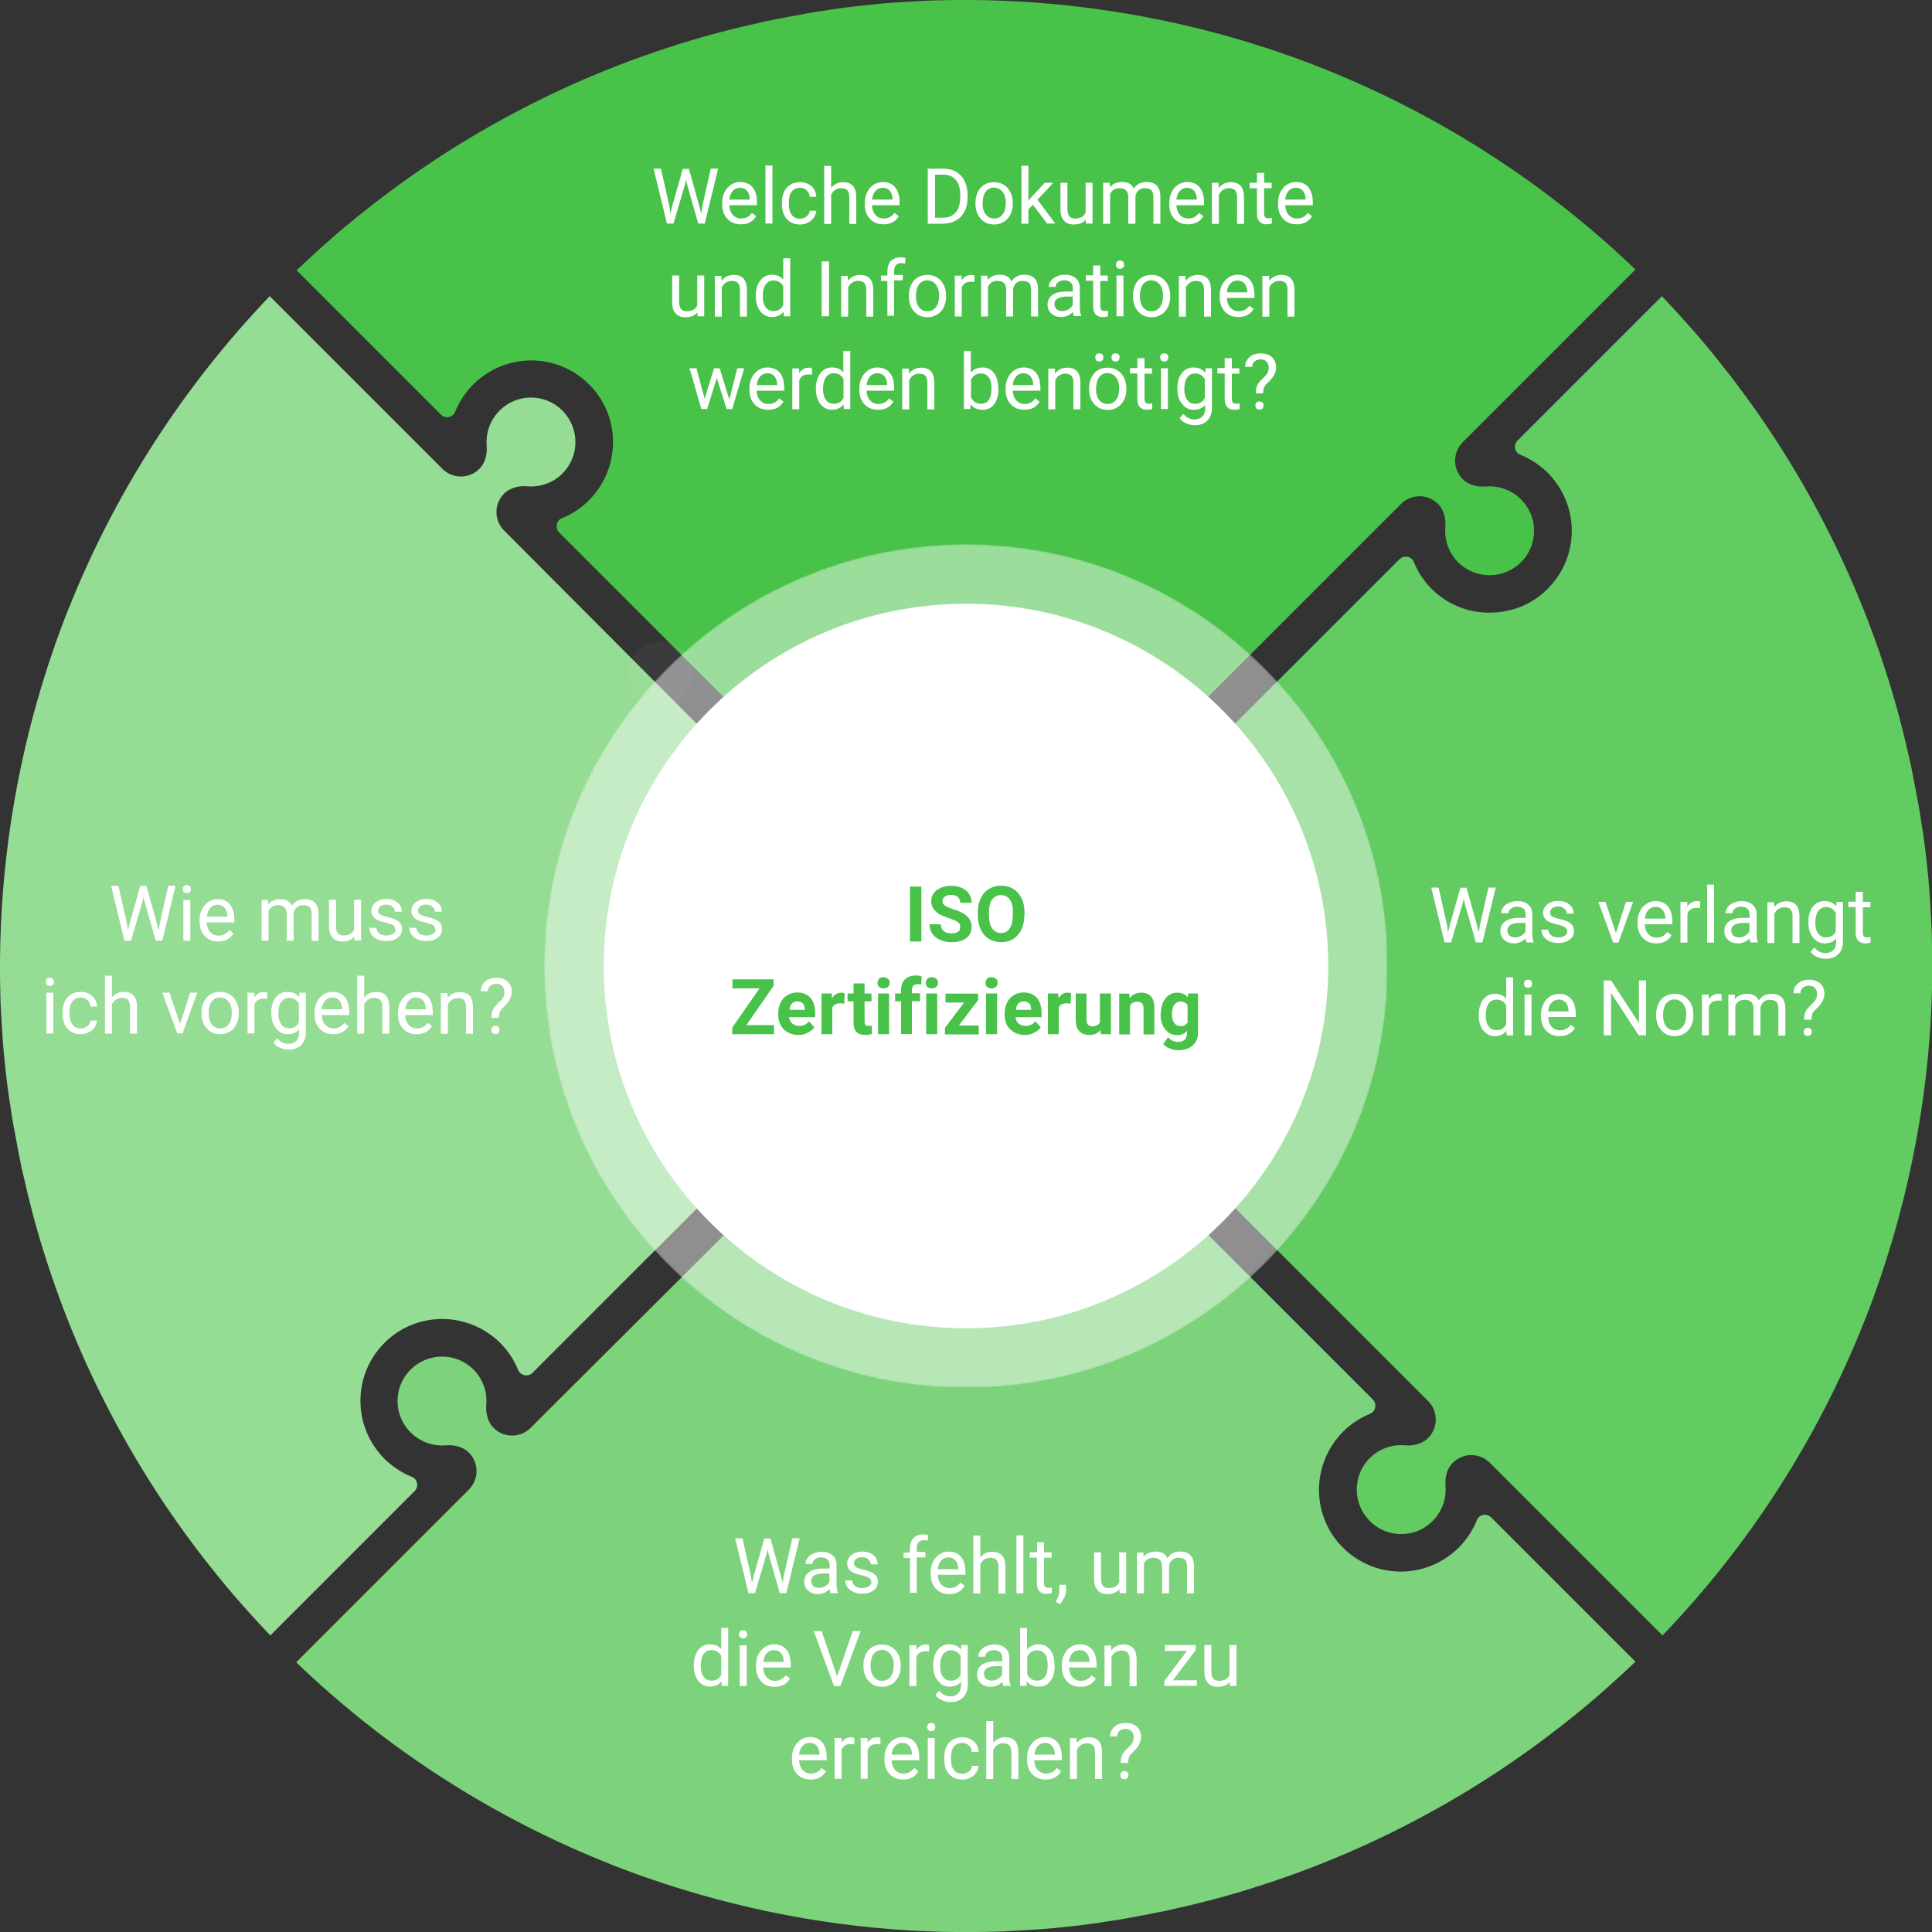 <?xml version="1.0" encoding="utf-8"?>
<!-- Generator: Adobe Illustrator 26.4.1, SVG Export Plug-In . SVG Version: 6.00 Build 0)  -->
<!DOCTYPE svg PUBLIC "-//W3C//DTD SVG 1.1//EN" "http://www.w3.org/Graphics/SVG/1.1/DTD/svg11.dtd">
<svg version="1.1" id="Ebene_1" xmlns:x="http://ns.adobe.com/Extensibility/1.0/" xmlns:i="http://ns.adobe.com/AdobeIllustrator/10.0/" xmlns:graph="http://ns.adobe.com/Graphs/1.0/"
	 xmlns="http://www.w3.org/2000/svg" xmlns:xlink="http://www.w3.org/1999/xlink" x="0px" y="0px" viewBox="0 0 1000 1000"
	 enable-background="new 0 0 1000 1000" xml:space="preserve">
<rect x="0" y="0" width="1000" height="1000" fill="#333333" stroke="none"/>
<path fill="#95DC95" d="M258.9,695.1c4.1,4.1,7.2,8.8,9.3,14c1.2,3,5.1,3.7,7.4,1.5l86.7-86.7c-3.1-3.4-6-6.9-8.8-10.5
	c-0.5-0.6-0.9-1.2-1.4-1.8c-0.4-0.5-0.7-1-1.1-1.4c-0.3-0.4-0.6-0.8-0.9-1.2c-0.3-0.3-0.5-0.7-0.7-1c-1.2-1.7-2.4-3.4-3.6-5.1
	c-0.4-0.6-0.8-1.1-1.1-1.7c-0.4-0.7-0.9-1.4-1.3-2.1c-0.4-0.6-0.8-1.2-1.2-1.9c-0.8-1.3-1.6-2.5-2.3-3.8c-0.4-0.6-0.7-1.3-1.1-1.9
	c-0.4-0.6-0.7-1.3-1.1-1.9c-0.4-0.6-0.7-1.3-1.1-1.9c-2.2-4-4.2-8.1-6-12.3c-0.3-0.7-0.6-1.3-0.9-2c-0.2-0.5-0.4-1.1-0.7-1.6
	c-0.3-0.7-0.6-1.3-0.8-2c-1.4-3.5-2.7-7.1-3.9-10.6c-0.2-0.7-0.5-1.4-0.7-2.1c-0.2-0.5-0.4-1.1-0.5-1.6c-0.2-0.6-0.4-1.2-0.5-1.7
	c-1.1-3.7-2.1-7.5-3-11.2c-0.2-0.7-0.3-1.4-0.5-2.1c-2.3-10.5-3.8-21.3-4.2-32c0-0.7-0.1-1.4-0.1-2.2c-0.3-9.3,0.1-18.7,1.2-27.9
	c0.1-0.7,0.2-1.4,0.3-2.1c0.1-0.7,0.2-1.4,0.3-2.1c0.1-0.7,0.2-1.4,0.3-2.1c0.1-0.7,0.2-1.4,0.3-2.1c0.3-2.1,0.7-4.3,1.2-6.4
	c0.3-1.4,0.6-2.8,0.9-4.2c0.2-0.7,0.3-1.4,0.5-2.1c0.3-1.4,0.7-2.8,1-4.2c0.4-1.4,0.7-2.8,1.1-4.2c0.2-0.7,0.4-1.4,0.6-2.1
	c0.2-0.7,0.4-1.4,0.6-2.1c0.2-0.7,0.4-1.4,0.7-2.1c0.7-2.1,1.4-4.1,2.1-6.2c0.5-1.4,1-2.7,1.5-4.1c0.5-1.4,1.1-2.7,1.6-4.1
	c0.3-0.7,0.6-1.3,0.9-2c0.3-0.7,0.6-1.4,0.9-2c0.3-0.6,0.6-1.3,0.9-2c0.9-2,1.9-4,2.9-5.9c0.6-1.2,1.2-2.3,1.8-3.5
	c0.5-0.8,0.9-1.7,1.4-2.5c0.3-0.6,0.7-1.2,1-1.8c0.4-0.6,0.7-1.3,1.1-1.9c0.4-0.6,0.8-1.3,1.1-1.9c0.4-0.6,0.8-1.3,1.2-1.9
	c0.7-1.1,1.4-2.2,2.1-3.3c0.4-0.6,0.8-1.2,1.2-1.8c0.2-0.3,0.4-0.5,0.5-0.8c0.3-0.5,0.7-1,1-1.5c0.8-1.2,1.7-2.5,2.6-3.7
	c0.8-1.1,1.6-2.2,2.4-3.2c0.4-0.5,0.7-1,1.1-1.4c0.2-0.3,0.4-0.5,0.6-0.8c0.5-0.6,0.9-1.2,1.4-1.8c0.5-0.7,1.1-1.3,1.6-2
	c0.4-0.5,0.9-1,1.3-1.5c0.4-0.5,0.8-0.9,1.2-1.4c0.3-0.4,0.7-0.8,1-1.2c0.3-0.3,0.5-0.6,0.8-0.9c0.4-0.5,0.8-0.9,1.2-1.3
	L260.9,274.6c-4.3-4.3-5.1-10.9-2.3-16c0.6-1.1,1.4-2.1,2.3-3.1c2.8-2.8,7.2-4.2,11.9-3.8c6.8,0.6,13.5-1.8,18.3-6.6
	c9.7-9.7,8.9-25.9-2.3-34.6c-7.4-5.7-17.7-6.3-25.7-1.5c-7.8,4.7-11.9,13.1-11.2,21.8c0.4,4.7-1,9.2-3.8,11.9
	c-0.9,0.9-2,1.7-3.1,2.3c-5.1,2.8-11.7,2-16-2.3l-89.4-89.4C94.8,200.1,59.4,255.1,35.5,315.1c-0.5,1.2-1,2.4-1.5,3.7
	c-6.5,16.8-12.1,34-16.9,51.8C4.2,419-1.2,467.7,0.2,515.4c0,1.3,0.1,2.5,0.1,3.8c0.1,1.9,0.2,3.8,0.3,5.7c0.2,3.3,0.4,6.6,0.6,9.9
	c0,0.1,0,0.2,0,0.3c0.1,1,0.1,1.9,0.2,2.9c0.3,4.4,0.7,8.8,1.2,13.1c0.3,3.3,0.7,6.5,1.1,9.8c0.4,3.1,0.8,6.3,1.3,9.4
	c0,0.1,0,0.2,0.1,0.4c0.1,0.6,0.2,1.3,0.3,1.9c0.2,1.4,0.4,2.7,0.6,4.1c0.2,1.4,0.4,2.8,0.7,4.2c0.2,1.5,0.5,3,0.8,4.4
	c0.3,1.6,0.6,3.3,0.9,4.9c0.6,3.3,1.2,6.5,1.9,9.8c0.2,1.2,0.5,2.4,0.7,3.6c0.2,0.7,0.3,1.5,0.5,2.2c0.3,1.3,0.6,2.5,0.9,3.8
	c0.3,1.3,0.6,2.7,0.9,4c0.5,2,0.9,3.9,1.4,5.9c0,0.1,0.1,0.2,0.1,0.3c0.8,3,1.5,6.1,2.3,9.1c0,0.1,0.1,0.3,0.1,0.4
	c0.7,2.7,1.5,5.5,2.3,8.2c0.2,0.8,0.5,1.6,0.7,2.4c0.4,1.5,0.9,3.1,1.4,4.6c0.5,1.8,1.1,3.7,1.7,5.5c9.2,29.2,21.1,57.5,35.5,84.5
	c14.3,26.9,31,52.4,50,76.3c5.9,7.5,12,14.8,18.4,21.9c4.2,4.7,8.4,9.3,12.7,13.8l74.7-74.7c2.3-2.3,1.6-6.2-1.5-7.4
	c-5.2-2.1-10-5.3-14.1-9.3c-1.6-1.6-3-3.3-4.3-5.1c-12-16.4-10.6-39.1,3.3-53.9c7.9-8.5,18.7-13.2,30.3-13.4
	C239.8,682.6,250.7,687,258.9,695.1z"/>
<path fill="#7CD37C" d="M695.1,741.1c4.1-4.1,8.8-7.2,14-9.3c3-1.2,3.7-5.1,1.5-7.4l-86.7-86.7c-3.4,3.1-6.9,6-10.5,8.8
	c-0.6,0.5-1.2,0.9-1.8,1.4c-0.5,0.4-1,0.7-1.4,1.1c-0.4,0.3-0.8,0.6-1.2,0.9c-0.3,0.3-0.7,0.5-1,0.7c-1.7,1.2-3.4,2.4-5.1,3.6
	c-0.6,0.4-1.1,0.8-1.7,1.1c-0.7,0.4-1.4,0.9-2.1,1.3c-0.6,0.4-1.2,0.8-1.9,1.2c-1.3,0.8-2.5,1.6-3.8,2.3c-0.6,0.4-1.3,0.7-1.9,1.1
	c-0.6,0.4-1.3,0.7-1.9,1.1c-0.6,0.4-1.3,0.7-1.9,1.1c-4,2.2-8.1,4.2-12.3,6c-0.7,0.3-1.3,0.6-2,0.9c-0.5,0.2-1.1,0.4-1.6,0.7
	c-0.7,0.3-1.3,0.6-2,0.8c-3.5,1.4-7.1,2.7-10.6,3.9c-0.7,0.2-1.4,0.5-2.1,0.7c-0.5,0.2-1.1,0.4-1.6,0.5c-0.6,0.2-1.2,0.4-1.7,0.5
	c-3.7,1.1-7.5,2.1-11.2,3c-0.7,0.2-1.4,0.3-2.1,0.5c-10.5,2.3-21.3,3.8-32,4.2c-0.7,0-1.4,0.1-2.2,0.1c-9.3,0.3-18.7-0.1-27.9-1.2
	c-0.7-0.1-1.4-0.2-2.1-0.3c-0.7-0.1-1.4-0.2-2.1-0.3c-0.7-0.1-1.4-0.2-2.1-0.3c-0.7-0.1-1.4-0.2-2.1-0.3c-2.1-0.3-4.3-0.7-6.4-1.2
	c-1.4-0.3-2.8-0.6-4.2-0.9c-0.7-0.2-1.4-0.3-2.1-0.5c-1.4-0.3-2.8-0.7-4.2-1c-1.4-0.4-2.8-0.7-4.2-1.1c-0.7-0.2-1.4-0.4-2.1-0.6
	c-0.7-0.2-1.4-0.4-2.1-0.6c-0.7-0.2-1.4-0.4-2.1-0.7c-2.1-0.7-4.1-1.4-6.2-2.1c-1.4-0.5-2.7-1-4.1-1.5c-1.4-0.5-2.7-1.1-4.1-1.6
	c-0.7-0.3-1.3-0.6-2-0.9c-0.7-0.3-1.4-0.6-2-0.9c-0.6-0.3-1.3-0.6-2-0.9c-2-0.9-4-1.9-5.9-2.9c-1.2-0.6-2.3-1.2-3.5-1.8
	c-0.8-0.5-1.7-0.9-2.5-1.4c-0.6-0.3-1.2-0.7-1.8-1c-0.6-0.4-1.3-0.7-1.9-1.1c-0.6-0.4-1.3-0.8-1.9-1.1c-0.6-0.4-1.3-0.8-1.9-1.2
	c-1.1-0.7-2.2-1.4-3.3-2.1c-0.6-0.4-1.2-0.8-1.8-1.2c-0.3-0.2-0.5-0.4-0.8-0.5c-0.5-0.3-1-0.7-1.5-1c-1.2-0.8-2.5-1.7-3.7-2.6
	c-1.1-0.8-2.2-1.6-3.2-2.4c-0.5-0.4-1-0.7-1.4-1.1c-0.3-0.2-0.5-0.4-0.8-0.6c-0.6-0.5-1.2-0.9-1.8-1.4c-0.7-0.5-1.3-1.1-2-1.6
	c-0.5-0.4-1-0.9-1.5-1.3c-0.5-0.4-0.9-0.8-1.4-1.2c-0.4-0.3-0.8-0.7-1.2-1c-0.3-0.3-0.6-0.5-0.9-0.8c-0.5-0.4-0.9-0.8-1.3-1.2
	L274.6,739.1c-4.3,4.3-10.9,5.1-16,2.3c-1.1-0.6-2.1-1.4-3.1-2.3c-2.8-2.8-4.2-7.2-3.8-11.9c0.6-6.8-1.8-13.5-6.6-18.3
	c-9.7-9.7-25.9-8.9-34.6,2.3c-5.7,7.4-6.3,17.7-1.5,25.7c4.7,7.8,13.1,11.9,21.8,11.2c4.7-0.4,9.2,1,11.9,3.8c0.9,0.9,1.7,2,2.3,3.1
	c2.8,5.1,2,11.7-2.3,16l-89.4,89.4c46.7,44.9,101.7,80.2,161.7,104.1c1.2,0.5,2.4,1,3.7,1.5c16.8,6.5,34,12.1,51.8,16.9
	c48.5,13,97.2,18.4,144.9,16.9c1.3,0,2.5-0.1,3.8-0.1c1.9-0.1,3.8-0.2,5.7-0.3c3.3-0.2,6.6-0.4,9.9-0.6c0.1,0,0.2,0,0.3,0
	c1-0.1,1.9-0.1,2.9-0.2c4.4-0.3,8.8-0.7,13.1-1.2c3.3-0.3,6.5-0.7,9.8-1.1c3.1-0.4,6.3-0.8,9.4-1.3c0.1,0,0.2,0,0.4-0.1
	c0.6-0.1,1.3-0.2,1.9-0.3c1.4-0.2,2.7-0.4,4.1-0.6c1.4-0.2,2.8-0.4,4.2-0.7c1.5-0.2,3-0.5,4.4-0.8c1.6-0.3,3.3-0.6,4.9-0.9
	c3.3-0.6,6.5-1.2,9.8-1.9c1.2-0.2,2.4-0.5,3.6-0.7c0.7-0.2,1.5-0.3,2.2-0.5c1.3-0.3,2.5-0.6,3.8-0.9c1.3-0.3,2.7-0.6,4-0.9
	c2-0.5,3.9-0.9,5.9-1.4c0.1,0,0.2-0.1,0.3-0.1c3-0.8,6.1-1.5,9.1-2.3c0.1,0,0.3-0.1,0.4-0.1c2.7-0.7,5.5-1.5,8.2-2.3
	c0.8-0.2,1.6-0.5,2.4-0.7c1.5-0.4,3.1-0.9,4.6-1.4c1.8-0.5,3.7-1.1,5.5-1.7c29.2-9.2,57.5-21.1,84.5-35.5c26.9-14.3,52.4-31,76.3-50
	c7.5-5.9,14.8-12,21.9-18.4c4.7-4.2,9.3-8.4,13.8-12.7l-74.7-74.7c-2.3-2.3-6.2-1.6-7.4,1.5c-2.1,5.2-5.3,10-9.3,14.1
	c-1.6,1.6-3.3,3-5.1,4.3c-16.4,12-39.1,10.6-53.9-3.3c-8.5-7.9-13.2-18.7-13.4-30.3C682.6,760.2,687,749.3,695.1,741.1z"/>
<path fill="#62CB62" d="M741.1,304.9c-4.1-4.1-7.2-8.8-9.3-14c-1.2-3-5.1-3.7-7.4-1.5l-86.7,86.7c3.1,3.4,6,6.9,8.8,10.5
	c0.5,0.6,0.9,1.2,1.4,1.8c0.4,0.5,0.7,1,1.1,1.4c0.3,0.4,0.6,0.8,0.9,1.2c0.3,0.3,0.5,0.7,0.7,1c1.2,1.7,2.4,3.4,3.6,5.1
	c0.4,0.6,0.8,1.1,1.1,1.7c0.4,0.7,0.9,1.4,1.3,2.1c0.4,0.6,0.8,1.2,1.2,1.9c0.8,1.3,1.6,2.5,2.3,3.8c0.4,0.6,0.7,1.3,1.1,1.9
	c0.4,0.6,0.7,1.3,1.1,1.9c0.4,0.6,0.7,1.3,1.1,1.9c2.2,4,4.2,8.1,6,12.3c0.3,0.7,0.6,1.3,0.9,2c0.2,0.5,0.4,1.1,0.7,1.6
	c0.3,0.7,0.6,1.3,0.8,2c1.4,3.5,2.7,7.1,3.9,10.6c0.2,0.7,0.5,1.4,0.7,2.1c0.2,0.5,0.4,1.1,0.5,1.6c0.2,0.6,0.4,1.2,0.5,1.7
	c1.1,3.7,2.1,7.5,3,11.2c0.2,0.7,0.3,1.4,0.5,2.1c2.3,10.5,3.8,21.3,4.2,32c0,0.7,0.1,1.4,0.1,2.2c0.3,9.3-0.1,18.7-1.2,27.9
	c-0.1,0.7-0.2,1.4-0.3,2.1c-0.1,0.7-0.2,1.4-0.3,2.1c-0.1,0.7-0.2,1.4-0.3,2.1c-0.1,0.7-0.2,1.4-0.3,2.1c-0.3,2.1-0.7,4.3-1.2,6.4
	c-0.3,1.4-0.6,2.8-0.9,4.2c-0.2,0.7-0.3,1.4-0.5,2.1c-0.3,1.4-0.7,2.8-1,4.2c-0.4,1.4-0.7,2.8-1.1,4.2c-0.2,0.7-0.4,1.4-0.6,2.1
	c-0.2,0.7-0.4,1.4-0.6,2.1c-0.2,0.7-0.4,1.4-0.7,2.1c-0.7,2.1-1.4,4.1-2.1,6.2c-0.5,1.4-1,2.7-1.5,4.1c-0.5,1.4-1.1,2.7-1.6,4.1
	c-0.3,0.7-0.6,1.3-0.9,2c-0.3,0.7-0.6,1.4-0.9,2c-0.3,0.6-0.6,1.3-0.9,2c-0.9,2-1.9,4-2.9,5.9c-0.6,1.2-1.2,2.3-1.8,3.5
	c-0.5,0.8-0.9,1.7-1.4,2.5c-0.3,0.6-0.7,1.2-1,1.8c-0.4,0.6-0.7,1.3-1.1,1.9c-0.4,0.6-0.8,1.3-1.1,1.9c-0.4,0.6-0.8,1.3-1.2,1.9
	c-0.7,1.1-1.4,2.2-2.1,3.3c-0.4,0.6-0.8,1.2-1.2,1.8c-0.2,0.3-0.4,0.5-0.5,0.8c-0.3,0.5-0.7,1-1,1.5c-0.8,1.2-1.7,2.5-2.6,3.7
	c-0.8,1.1-1.6,2.2-2.4,3.2c-0.4,0.5-0.7,1-1.1,1.4c-0.2,0.3-0.4,0.5-0.6,0.8c-0.5,0.6-0.9,1.2-1.4,1.8c-0.5,0.7-1.1,1.3-1.6,2
	c-0.4,0.5-0.9,1-1.3,1.5c-0.4,0.5-0.8,0.9-1.2,1.4c-0.3,0.4-0.7,0.8-1,1.2c-0.3,0.3-0.5,0.6-0.8,0.9c-0.4,0.5-0.8,0.9-1.2,1.3
	l101.4,101.4c4.3,4.3,5.1,10.9,2.3,16c-0.6,1.1-1.4,2.1-2.3,3.1c-2.8,2.8-7.2,4.2-11.9,3.8c-6.8-0.6-13.5,1.8-18.3,6.6
	c-9.7,9.7-8.9,25.9,2.3,34.6c7.4,5.7,17.7,6.3,25.7,1.5c7.8-4.7,11.9-13.1,11.2-21.8c-0.4-4.7,1-9.2,3.8-11.9c0.9-0.9,2-1.7,3.1-2.3
	c5.1-2.8,11.7-2,16,2.3l89.4,89.4c44.9-46.7,80.2-101.7,104.1-161.7c0.5-1.2,1-2.4,1.5-3.7c6.5-16.8,12.1-34,16.9-51.8
	c13-48.5,18.4-97.2,16.9-144.9c0-1.3-0.1-2.5-0.1-3.8c-0.1-1.9-0.2-3.8-0.3-5.7c-0.2-3.3-0.4-6.6-0.6-9.9c0-0.1,0-0.2,0-0.3
	c-0.1-1-0.1-1.9-0.2-2.9c-0.3-4.4-0.7-8.8-1.2-13.1c-0.3-3.3-0.7-6.5-1.1-9.8c-0.4-3.1-0.8-6.3-1.3-9.4c0-0.1,0-0.2-0.1-0.4
	c-0.1-0.6-0.2-1.3-0.3-1.9c-0.2-1.4-0.4-2.7-0.6-4.1c-0.2-1.4-0.4-2.8-0.7-4.2c-0.2-1.5-0.5-3-0.8-4.4c-0.3-1.6-0.6-3.3-0.9-4.9
	c-0.6-3.3-1.2-6.5-1.9-9.8c-0.2-1.2-0.5-2.4-0.7-3.6c-0.2-0.7-0.3-1.5-0.5-2.2c-0.3-1.3-0.6-2.5-0.9-3.8c-0.3-1.3-0.6-2.7-0.9-4
	c-0.5-2-0.9-3.9-1.4-5.9c0-0.1-0.1-0.2-0.1-0.3c-0.8-3-1.5-6.1-2.3-9.1c0-0.1-0.1-0.3-0.1-0.4c-0.7-2.7-1.5-5.5-2.3-8.2
	c-0.2-0.8-0.5-1.6-0.7-2.4c-0.4-1.5-0.9-3.1-1.4-4.6c-0.5-1.8-1.1-3.7-1.7-5.5c-9.2-29.2-21.1-57.5-35.5-84.5
	c-14.3-26.9-31-52.4-50-76.3c-5.9-7.5-12-14.8-18.4-21.9c-4.2-4.7-8.4-9.3-12.7-13.8l-74.7,74.7c-2.3,2.3-1.6,6.2,1.5,7.4
	c5.2,2.1,10,5.3,14.1,9.3c1.6,1.6,3,3.3,4.3,5.1c12,16.4,10.6,39.1-3.3,53.9c-7.9,8.5-18.7,13.2-30.3,13.4
	C760.2,317.4,749.3,313,741.1,304.9z"/>
<path fill="#49C249" d="M304.9,258.9c-4.1,4.1-8.8,7.2-14,9.3c-3,1.2-3.7,5.1-1.5,7.4l86.7,86.7c3.4-3.1,6.9-6,10.5-8.8
	c0.6-0.5,1.2-0.9,1.8-1.4c0.5-0.4,1-0.7,1.4-1.1c0.4-0.3,0.8-0.6,1.2-0.9c0.3-0.3,0.7-0.5,1-0.7c1.7-1.2,3.4-2.4,5.1-3.6
	c0.6-0.4,1.1-0.8,1.7-1.1c0.7-0.4,1.4-0.9,2.1-1.3c0.6-0.4,1.2-0.8,1.9-1.2c1.3-0.8,2.5-1.6,3.8-2.3c0.6-0.4,1.3-0.7,1.9-1.1
	c0.6-0.4,1.3-0.7,1.9-1.1c0.6-0.4,1.3-0.7,1.9-1.1c4-2.2,8.1-4.2,12.3-6c0.7-0.3,1.3-0.6,2-0.9c0.5-0.2,1.1-0.4,1.6-0.7
	c0.7-0.3,1.3-0.6,2-0.8c3.5-1.4,7.1-2.7,10.6-3.9c0.7-0.2,1.4-0.5,2.1-0.7c0.5-0.2,1.1-0.4,1.6-0.5c0.6-0.2,1.2-0.4,1.7-0.5
	c3.7-1.1,7.5-2.1,11.2-3c0.7-0.2,1.4-0.3,2.1-0.5c10.5-2.3,21.3-3.8,32-4.2c0.7,0,1.4-0.1,2.2-0.1c9.3-0.3,18.7,0.1,27.9,1.2
	c0.7,0.1,1.4,0.2,2.1,0.3c0.7,0.1,1.4,0.2,2.1,0.3c0.7,0.1,1.4,0.2,2.1,0.3c0.7,0.1,1.4,0.2,2.1,0.3c2.1,0.3,4.3,0.7,6.4,1.2
	c1.4,0.3,2.8,0.6,4.2,0.9c0.7,0.2,1.4,0.3,2.1,0.5c1.4,0.3,2.8,0.7,4.2,1c1.4,0.4,2.8,0.7,4.2,1.1c0.7,0.2,1.4,0.4,2.1,0.6
	c0.7,0.2,1.4,0.4,2.1,0.6c0.7,0.2,1.4,0.4,2.1,0.7c2.1,0.7,4.1,1.4,6.2,2.1c1.4,0.5,2.7,1,4.1,1.5c1.4,0.5,2.7,1.1,4.1,1.6
	c0.7,0.3,1.3,0.6,2,0.9c0.7,0.3,1.4,0.6,2,0.9c0.6,0.3,1.3,0.6,2,0.9c2,0.9,4,1.9,5.9,2.9c1.2,0.6,2.3,1.2,3.5,1.8
	c0.8,0.5,1.7,0.9,2.5,1.4c0.6,0.3,1.2,0.7,1.8,1c0.6,0.4,1.3,0.7,1.9,1.1c0.6,0.4,1.3,0.8,1.9,1.1c0.6,0.4,1.3,0.8,1.9,1.2
	c1.1,0.7,2.2,1.4,3.3,2.1c0.6,0.4,1.2,0.8,1.8,1.2c0.3,0.2,0.5,0.4,0.8,0.5c0.5,0.3,1,0.7,1.5,1c1.2,0.8,2.5,1.7,3.7,2.6
	c1.1,0.8,2.2,1.6,3.2,2.4c0.5,0.4,1,0.7,1.4,1.1c0.3,0.2,0.5,0.4,0.8,0.6c0.6,0.5,1.2,0.9,1.8,1.4c0.7,0.5,1.3,1.1,2,1.6
	c0.5,0.4,1,0.9,1.5,1.3c0.5,0.4,0.9,0.8,1.4,1.2c0.4,0.3,0.8,0.7,1.2,1c0.3,0.3,0.6,0.5,0.9,0.8c0.5,0.4,0.9,0.8,1.3,1.2
	l101.4-101.4c4.3-4.3,10.9-5.1,16-2.3c1.1,0.6,2.1,1.4,3.1,2.3c2.8,2.8,4.2,7.2,3.8,11.9c-0.6,6.8,1.8,13.5,6.6,18.3
	c9.7,9.7,25.9,8.9,34.6-2.3c5.7-7.4,6.3-17.7,1.5-25.7c-4.7-7.8-13.1-11.9-21.8-11.2c-4.7,0.4-9.2-1-11.9-3.8
	c-0.9-0.9-1.7-2-2.3-3.1c-2.8-5.1-2-11.7,2.3-16l89.4-89.4C799.9,94.8,744.9,59.4,684.9,35.5c-1.2-0.5-2.4-1-3.7-1.5
	c-16.8-6.5-34-12.1-51.8-16.9C581,4.2,532.3-1.2,484.6,0.2c-1.3,0-2.5,0.1-3.8,0.1c-1.9,0.1-3.8,0.2-5.7,0.3
	c-3.3,0.2-6.6,0.4-9.9,0.6c-0.1,0-0.2,0-0.3,0c-1,0.1-1.9,0.1-2.9,0.2c-4.4,0.3-8.8,0.7-13.1,1.2c-3.3,0.3-6.5,0.7-9.8,1.1
	c-3.1,0.4-6.3,0.8-9.4,1.3c-0.1,0-0.2,0-0.4,0.1c-0.6,0.1-1.3,0.2-1.9,0.3c-1.4,0.2-2.7,0.4-4.1,0.6c-1.4,0.2-2.8,0.4-4.2,0.7
	c-1.5,0.2-3,0.5-4.4,0.8c-1.6,0.3-3.3,0.6-4.9,0.9c-3.3,0.6-6.5,1.2-9.8,1.9c-1.2,0.2-2.4,0.5-3.6,0.7c-0.7,0.2-1.5,0.3-2.2,0.5
	c-1.3,0.3-2.5,0.6-3.8,0.9c-1.3,0.3-2.7,0.6-4,0.9c-2,0.5-3.9,0.9-5.9,1.4c-0.1,0-0.2,0.1-0.3,0.1c-3,0.8-6.1,1.5-9.1,2.3
	c-0.1,0-0.3,0.1-0.4,0.1c-2.7,0.7-5.5,1.5-8.2,2.3c-0.8,0.2-1.6,0.5-2.4,0.7c-1.5,0.4-3.1,0.9-4.6,1.4c-1.8,0.5-3.7,1.1-5.5,1.7
	c-29.2,9.2-57.5,21.1-84.5,35.5c-26.9,14.3-52.4,31-76.3,50c-7.5,5.9-14.8,12-21.9,18.4c-4.7,4.2-9.3,8.4-13.8,12.7l74.7,74.7
	c2.3,2.3,6.2,1.6,7.4-1.5c2.1-5.2,5.3-10,9.3-14.1c1.6-1.6,3.3-3,5.1-4.3c16.4-12,39.1-10.6,53.9,3.3c8.5,7.9,13.2,18.7,13.4,30.3
	C317.4,239.8,313,250.7,304.9,258.9z"/>
<defs>
	<filter id="Adobe_OpacityMaskFilter" filterUnits="userSpaceOnUse" x="281.7" y="281.7" width="436.5" height="436.5">
		<feColorMatrix  type="matrix" values="1 0 0 0 0  0 1 0 0 0  0 0 1 0 0  0 0 0 1 0"/>
	</filter>
</defs>
<mask maskUnits="userSpaceOnUse" x="281.7" y="281.7" width="436.5" height="436.5" id="SVGID_1_">
	<g filter="url(#Adobe_OpacityMaskFilter)">
		<g>
			
				<linearGradient id="SVGID_00000103238957474292457730000006366587608453746320_" gradientUnits="userSpaceOnUse" x1="340.906" y1="340.889" x2="620.731" y2="620.714">
				<stop  offset="0" style="stop-color:#939598"/>
				<stop  offset="0.185" style="stop-color:#8D8F92"/>
				<stop  offset="0.435" style="stop-color:#7D7E81"/>
				<stop  offset="0.721" style="stop-color:#626265"/>
				<stop  offset="1" style="stop-color:#414042"/>
			</linearGradient>
			<path fill="url(#SVGID_00000103238957474292457730000006366587608453746320_)" d="M718.3,500c0,120.5-97.7,218.3-218.3,218.3
				c-120.5,0-218.3-97.7-218.3-218.3c0-120.5,97.7-218.3,218.3-218.3C620.6,281.7,718.3,379.5,718.3,500z"/>
		</g>
	</g>
</mask>
<g opacity="0.45" mask="url(#SVGID_1_)">
	<path fill="#FFFFFF" d="M718.3,500c0,120.5-97.7,218.3-218.3,218.3c-120.5,0-218.3-97.7-218.3-218.3
		c0-120.5,97.7-218.3,218.3-218.3C620.6,281.7,718.3,379.5,718.3,500z"/>
</g>
<defs>
	
		<filter id="Adobe_OpacityMaskFilter_00000075852346952440362320000015216009148830462849_" filterUnits="userSpaceOnUse" x="324.8" y="330.1" width="36.6" height="36.6">
		<feColorMatrix  type="matrix" values="1 0 0 0 0  0 1 0 0 0  0 0 1 0 0  0 0 0 1 0"/>
	</filter>
</defs>
<mask maskUnits="userSpaceOnUse" x="324.8" y="330.1" width="36.6" height="36.6" id="SVGID_00000152951034805045407020000016807403673098843546_">
	<g filter="url(#Adobe_OpacityMaskFilter_00000075852346952440362320000015216009148830462849_)">
		
			<radialGradient id="SVGID_00000054981781326237698560000013775096151706251957_" cx="341.886" cy="348.431" r="16.477" gradientUnits="userSpaceOnUse">
			<stop  offset="0" style="stop-color:#FFFFFF"/>
			<stop  offset="6.431061e-02" style="stop-color:#D9D9D9"/>
			<stop  offset="0.161" style="stop-color:#A7A7A7"/>
			<stop  offset="0.262" style="stop-color:#7A7A7A"/>
			<stop  offset="0.366" style="stop-color:#545454"/>
			<stop  offset="0.474" style="stop-color:#363636"/>
			<stop  offset="0.587" style="stop-color:#1E1E1E"/>
			<stop  offset="0.706" style="stop-color:#0D0D0D"/>
			<stop  offset="0.836" style="stop-color:#030303"/>
			<stop  offset="1" style="stop-color:#000000"/>
		</radialGradient>
		<path opacity="0.7" fill="url(#SVGID_00000054981781326237698560000013775096151706251957_)" d="M358.4,348.4
			c0,9.1-7.4,16.5-16.5,16.5c-9.1,0-16.5-7.4-16.5-16.5c0-9.1,7.4-16.5,16.5-16.5C351,332,358.4,339.3,358.4,348.4z"/>
	</g>
</mask>
<path opacity="0.24" mask="url(#SVGID_00000152951034805045407020000016807403673098843546_)" fill="#FFFFFF" d="M361.4,348.4
	c0,10.1-8.2,18.3-18.3,18.3c-10.1,0-18.3-8.2-18.3-18.3c0-10.1,8.2-18.3,18.3-18.3C353.2,330.1,361.4,338.3,361.4,348.4z"/>
<ellipse transform="matrix(0.707 -0.707 0.707 0.707 -205.619 499.395)" fill="#FFFFFF" cx="500" cy="497.9" rx="165.1" ry="165.1"/>
<path fill="#FFFFFF" d="M687.5,500c0,103.5-83.9,187.5-187.5,187.5c-103.5,0-187.5-83.9-187.5-187.5c0-103.5,83.9-187.5,187.5-187.5
	C603.5,312.5,687.5,396.5,687.5,500z"/>
<g>
	<path fill="#FFFFFF" d="M749,478.9l0.5,3.8l0.8-3.4l5.6-19.8h3.2l5.5,19.8l0.8,3.4l0.6-3.8l4.4-19.5h3.8l-6.9,28.4h-3.4l-5.9-20.7
		l-0.4-2.2l-0.4,2.2l-6.1,20.7h-3.4l-6.9-28.4h3.8L749,478.9z"/>
	<path fill="#FFFFFF" d="M790.2,487.9c-0.2-0.4-0.4-1.2-0.5-2.2c-1.7,1.7-3.7,2.6-6,2.6c-2.1,0-3.8-0.6-5.1-1.8
		c-1.3-1.2-2-2.7-2-4.5c0-2.2,0.8-3.9,2.5-5.1c1.7-1.2,4-1.8,7.1-1.8h3.5v-1.7c0-1.3-0.4-2.3-1.1-3c-0.8-0.7-1.9-1.1-3.3-1.1
		c-1.3,0-2.4,0.3-3.2,1c-0.9,0.7-1.3,1.4-1.3,2.4H777c0-1.1,0.4-2.1,1.1-3.1c0.7-1,1.8-1.8,3-2.3c1.3-0.6,2.7-0.9,4.2-0.9
		c2.4,0,4.3,0.6,5.7,1.8c1.4,1.2,2.1,2.9,2.1,5v9.7c0,1.9,0.2,3.5,0.7,4.6v0.3H790.2z M784.2,485.2c1.1,0,2.2-0.3,3.2-0.9
		s1.8-1.3,2.2-2.3v-4.3h-2.8c-4.4,0-6.6,1.3-6.6,3.9c0,1.1,0.4,2,1.1,2.7C782.1,484.8,783,485.2,784.2,485.2z"/>
	<path fill="#FFFFFF" d="M811.2,482.3c0-1-0.4-1.7-1.1-2.3c-0.7-0.5-2-1-3.8-1.4c-1.8-0.4-3.3-0.9-4.4-1.4s-1.9-1.2-2.4-2
		c-0.5-0.8-0.8-1.7-0.8-2.7c0-1.7,0.7-3.2,2.2-4.4c1.5-1.2,3.3-1.8,5.6-1.8c2.4,0,4.3,0.6,5.8,1.9c1.5,1.2,2.2,2.8,2.2,4.7H811
		c0-1-0.4-1.8-1.3-2.6c-0.8-0.7-1.9-1.1-3.2-1.1c-1.3,0-2.3,0.3-3.1,0.9c-0.7,0.6-1.1,1.3-1.1,2.2c0,0.9,0.3,1.5,1,2
		c0.7,0.4,1.9,0.9,3.7,1.3c1.8,0.4,3.3,0.9,4.4,1.4c1.1,0.6,1.9,1.2,2.5,2c0.5,0.8,0.8,1.7,0.8,2.9c0,1.9-0.8,3.4-2.3,4.5
		c-1.5,1.1-3.5,1.7-5.9,1.7c-1.7,0-3.2-0.3-4.5-0.9c-1.3-0.6-2.3-1.4-3.1-2.5c-0.7-1.1-1.1-2.2-1.1-3.5h3.6c0.1,1.2,0.5,2.2,1.5,2.9
		c0.9,0.7,2.1,1.1,3.6,1.1c1.4,0,2.5-0.3,3.3-0.8C810.8,484,811.2,483.2,811.2,482.3z"/>
	<path fill="#FFFFFF" d="M836.4,483l5.2-16.2h3.7l-7.6,21.1H835l-7.7-21.1h3.7L836.4,483z"/>
	<path fill="#FFFFFF" d="M857.3,488.3c-2.9,0-5.2-0.9-7-2.8c-1.8-1.9-2.7-4.4-2.7-7.5v-0.7c0-2.1,0.4-4,1.2-5.6
		c0.8-1.6,1.9-2.9,3.4-3.9c1.4-0.9,3-1.4,4.7-1.4c2.7,0,4.9,0.9,6.4,2.7c1.5,1.8,2.3,4.4,2.3,7.8v1.5h-14.3c0.1,2.1,0.7,3.8,1.8,5
		c1.2,1.3,2.6,1.9,4.4,1.9c1.3,0,2.4-0.3,3.2-0.8c0.9-0.5,1.7-1.2,2.3-2.1l2.2,1.7C863.5,486.9,860.9,488.3,857.3,488.3z
		 M856.9,469.4c-1.5,0-2.7,0.5-3.7,1.6c-1,1.1-1.6,2.5-1.8,4.5H862v-0.3c-0.1-1.8-0.6-3.3-1.5-4.3
		C859.6,469.9,858.4,469.4,856.9,469.4z"/>
	<path fill="#FFFFFF" d="M880,470c-0.5-0.1-1.1-0.1-1.8-0.1c-2.4,0-4,1-4.8,3v15h-3.6v-21.1h3.5l0.1,2.4c1.2-1.9,2.9-2.8,5-2.8
		c0.7,0,1.2,0.1,1.6,0.3V470z"/>
	<path fill="#FFFFFF" d="M887.2,487.9h-3.6v-30h3.6V487.9z"/>
	<path fill="#FFFFFF" d="M906.1,487.9c-0.2-0.4-0.4-1.2-0.5-2.2c-1.7,1.7-3.7,2.6-6,2.6c-2.1,0-3.8-0.6-5.1-1.8
		c-1.3-1.2-2-2.7-2-4.5c0-2.2,0.8-3.9,2.5-5.1c1.7-1.2,4-1.8,7.1-1.8h3.5v-1.7c0-1.3-0.4-2.3-1.1-3c-0.8-0.7-1.9-1.1-3.3-1.1
		c-1.3,0-2.4,0.3-3.2,1c-0.9,0.7-1.3,1.4-1.3,2.4h-3.6c0-1.1,0.4-2.1,1.1-3.1c0.7-1,1.8-1.8,3-2.3c1.3-0.6,2.7-0.9,4.2-0.9
		c2.4,0,4.3,0.6,5.7,1.8c1.4,1.2,2.1,2.9,2.1,5v9.7c0,1.9,0.2,3.5,0.7,4.6v0.3H906.1z M900.1,485.2c1.1,0,2.2-0.3,3.2-0.9
		s1.8-1.3,2.2-2.3v-4.3h-2.8c-4.4,0-6.6,1.3-6.6,3.9c0,1.1,0.4,2,1.1,2.7C897.9,484.8,898.9,485.2,900.1,485.2z"/>
	<path fill="#FFFFFF" d="M918.2,466.8l0.1,2.7c1.6-2,3.7-3,6.3-3c4.5,0,6.7,2.5,6.8,7.6v14h-3.6v-14c0-1.5-0.4-2.6-1-3.4
		c-0.7-0.7-1.7-1.1-3.2-1.1c-1.2,0-2.2,0.3-3.1,0.9c-0.9,0.6-1.6,1.4-2.1,2.5v15.1h-3.6v-21.1H918.2z"/>
	<path fill="#FFFFFF" d="M936,477.2c0-3.3,0.8-5.9,2.3-7.9c1.5-1.9,3.5-2.9,6.1-2.9c2.6,0,4.6,0.9,6,2.7l0.2-2.3h3.3v20.6
		c0,2.7-0.8,4.9-2.4,6.5c-1.6,1.6-3.8,2.4-6.5,2.4c-1.5,0-3-0.3-4.5-1c-1.5-0.7-2.6-1.5-3.3-2.7l1.9-2.2c1.5,1.9,3.4,2.9,5.7,2.9
		c1.8,0,3.1-0.5,4.1-1.5c1-1,1.5-2.4,1.5-4.2v-1.8c-1.4,1.7-3.4,2.5-5.9,2.5c-2.5,0-4.5-1-6-3C936.7,483.3,936,480.6,936,477.2z
		 M939.6,477.6c0,2.4,0.5,4.3,1.5,5.6c1,1.4,2.3,2,4.1,2c2.3,0,4-1,5-3.1v-9.6c-1.1-2-2.8-3-5-3c-1.8,0-3.1,0.7-4.1,2.1
		C940.1,472.9,939.6,474.9,939.6,477.6z"/>
	<path fill="#FFFFFF" d="M964.2,461.7v5.1h3.9v2.8h-3.9v13.1c0,0.8,0.2,1.5,0.5,1.9c0.4,0.4,1,0.6,1.8,0.6c0.4,0,1-0.1,1.7-0.2v2.9
		c-1,0.3-1.9,0.4-2.8,0.4c-1.6,0-2.8-0.5-3.7-1.5s-1.2-2.4-1.2-4.2v-13.1h-3.8v-2.8h3.8v-5.1H964.2z"/>
	<path fill="#FFFFFF" d="M765.4,525.2c0-3.2,0.8-5.8,2.3-7.8c1.5-2,3.5-3,6-3c2.5,0,4.4,0.8,5.9,2.5v-11h3.6v30h-3.3l-0.2-2.3
		c-1.4,1.8-3.5,2.7-6,2.7c-2.4,0-4.4-1-6-3s-2.3-4.6-2.3-7.9V525.2z M769,525.6c0,2.4,0.5,4.3,1.5,5.6c1,1.4,2.4,2,4.1,2
		c2.3,0,4-1,5-3.1v-9.7c-1.1-2-2.7-3-5-3c-1.8,0-3.2,0.7-4.1,2.1C769.5,520.9,769,522.9,769,525.6z"/>
	<path fill="#FFFFFF" d="M788.8,509.2c0-0.6,0.2-1.1,0.5-1.5c0.4-0.4,0.9-0.6,1.6-0.6s1.2,0.2,1.6,0.6c0.4,0.4,0.5,0.9,0.5,1.5
		s-0.2,1.1-0.5,1.5c-0.4,0.4-0.9,0.6-1.6,0.6s-1.2-0.2-1.6-0.6C789,510.2,788.8,509.8,788.8,509.2z M792.7,535.9h-3.6v-21.1h3.6
		V535.9z"/>
	<path fill="#FFFFFF" d="M807.3,536.3c-2.9,0-5.2-0.9-7-2.8s-2.7-4.4-2.7-7.5v-0.7c0-2.1,0.4-4,1.2-5.6s1.9-2.9,3.4-3.9
		c1.4-0.9,3-1.4,4.7-1.4c2.7,0,4.9,0.9,6.4,2.7s2.3,4.4,2.3,7.8v1.5h-14.3c0.1,2.1,0.7,3.8,1.8,5c1.2,1.3,2.6,1.9,4.4,1.9
		c1.3,0,2.4-0.3,3.2-0.8c0.9-0.5,1.7-1.2,2.3-2.1l2.2,1.7C813.5,534.9,810.8,536.3,807.3,536.3z M806.8,517.4
		c-1.5,0-2.7,0.5-3.7,1.6c-1,1.1-1.6,2.5-1.8,4.5h10.6v-0.3c-0.1-1.8-0.6-3.3-1.5-4.3C809.5,517.9,808.3,517.4,806.8,517.4z"/>
	<path fill="#FFFFFF" d="M852,535.9h-3.8L833.9,514v21.9h-3.8v-28.4h3.8l14.4,22v-22h3.7V535.9z"/>
	<path fill="#FFFFFF" d="M857.2,525.1c0-2.1,0.4-3.9,1.2-5.6c0.8-1.7,1.9-2.9,3.4-3.8c1.5-0.9,3.1-1.3,5-1.3c2.9,0,5.2,1,7,3
		s2.7,4.6,2.7,7.9v0.3c0,2.1-0.4,3.9-1.2,5.5c-0.8,1.6-1.9,2.9-3.4,3.8s-3.1,1.4-5,1.4c-2.9,0-5.2-1-7-3s-2.7-4.6-2.7-7.9V525.1z
		 M860.8,525.6c0,2.3,0.5,4.2,1.6,5.6c1.1,1.4,2.5,2.1,4.4,2.1c1.8,0,3.3-0.7,4.4-2.2c1.1-1.4,1.6-3.5,1.6-6c0-2.3-0.6-4.2-1.7-5.6
		c-1.1-1.4-2.6-2.2-4.4-2.2c-1.8,0-3.2,0.7-4.3,2.1S860.8,522.9,860.8,525.6z"/>
	<path fill="#FFFFFF" d="M891.1,518c-0.5-0.1-1.1-0.1-1.8-0.1c-2.4,0-4,1-4.8,3v15h-3.6v-21.1h3.5l0.1,2.4c1.2-1.9,2.9-2.8,5-2.8
		c0.7,0,1.2,0.1,1.6,0.3V518z"/>
	<path fill="#FFFFFF" d="M897.9,514.8l0.1,2.3c1.5-1.8,3.6-2.7,6.3-2.7c3,0,5,1.1,6,3.4c0.7-1,1.6-1.8,2.7-2.5
		c1.1-0.6,2.5-0.9,4-0.9c4.6,0,7,2.5,7.1,7.4v14.2h-3.6V522c0-1.5-0.3-2.6-1-3.4c-0.7-0.7-1.8-1.1-3.5-1.1c-1.3,0-2.5,0.4-3.3,1.2
		c-0.9,0.8-1.4,1.9-1.5,3.2v14h-3.6v-13.8c0-3.1-1.5-4.6-4.5-4.6c-2.4,0-4,1-4.9,3v15.4h-3.6v-21.1H897.9z"/>
	<path fill="#FFFFFF" d="M933.8,527.9c0-1.5,0.2-2.8,0.5-3.7c0.3-0.9,1-1.9,2-3l2.6-2.6c1.1-1.2,1.6-2.6,1.6-4
		c0-1.4-0.4-2.4-1.1-3.2c-0.7-0.8-1.8-1.2-3.1-1.2c-1.3,0-2.4,0.4-3.2,1.1c-0.8,0.7-1.2,1.6-1.2,2.8h-3.6c0-2.1,0.8-3.8,2.3-5.1
		c1.5-1.3,3.4-1.9,5.8-1.9c2.5,0,4.4,0.7,5.8,2c1.4,1.3,2.1,3.1,2.1,5.4c0,2.3-1.1,4.5-3.2,6.7l-2.1,2.1c-1,1.1-1.4,2.6-1.4,4.5
		H933.8z M933.6,534.1c0-0.6,0.2-1.1,0.5-1.5c0.4-0.4,0.9-0.6,1.6-0.6s1.2,0.2,1.6,0.6c0.4,0.4,0.5,0.9,0.5,1.5s-0.2,1.1-0.5,1.5
		c-0.4,0.4-0.9,0.6-1.6,0.6s-1.2-0.2-1.6-0.6C933.8,535.2,933.6,534.7,933.6,534.1z"/>
</g>
<g>
	<path fill="#FFFFFF" d="M65.7,477.9l0.5,3.8l0.8-3.4l5.6-19.8h3.2l5.5,19.8l0.8,3.4l0.6-3.8l4.4-19.5h3.8L84,486.9h-3.4l-5.9-20.7
		l-0.4-2.2l-0.4,2.2l-6.1,20.7h-3.4l-6.9-28.4h3.8L65.7,477.9z"/>
	<path fill="#FFFFFF" d="M94.6,460.2c0-0.6,0.2-1.1,0.5-1.5c0.4-0.4,0.9-0.6,1.6-0.6s1.2,0.2,1.6,0.6c0.4,0.4,0.5,0.9,0.5,1.5
		s-0.2,1.1-0.5,1.5c-0.4,0.4-0.9,0.6-1.6,0.6s-1.2-0.2-1.6-0.6C94.7,461.2,94.6,460.7,94.6,460.2z M98.5,486.9h-3.6v-21.1h3.6V486.9
		z"/>
	<path fill="#FFFFFF" d="M113,487.3c-2.9,0-5.2-0.9-7-2.8c-1.8-1.9-2.7-4.4-2.7-7.5v-0.7c0-2.1,0.4-4,1.2-5.6
		c0.8-1.6,1.9-2.9,3.4-3.9c1.4-0.9,3-1.4,4.7-1.4c2.7,0,4.9,0.9,6.4,2.7c1.5,1.8,2.3,4.4,2.3,7.8v1.5h-14.3c0.1,2.1,0.7,3.8,1.8,5
		c1.2,1.3,2.6,1.9,4.4,1.9c1.3,0,2.4-0.3,3.2-0.8c0.9-0.5,1.7-1.2,2.3-2.1l2.2,1.7C119.2,485.9,116.6,487.3,113,487.3z M112.6,468.3
		c-1.5,0-2.7,0.5-3.7,1.6c-1,1.1-1.6,2.5-1.8,4.5h10.6v-0.3c-0.1-1.8-0.6-3.3-1.5-4.3C115.3,468.9,114.1,468.3,112.6,468.3z"/>
	<path fill="#FFFFFF" d="M138.7,465.8l0.1,2.3c1.5-1.8,3.6-2.7,6.3-2.7c3,0,5,1.1,6,3.4c0.7-1,1.6-1.8,2.7-2.5
		c1.1-0.6,2.5-0.9,4-0.9c4.6,0,7,2.5,7.1,7.4v14.2h-3.6V473c0-1.5-0.3-2.6-1-3.4c-0.7-0.7-1.8-1.1-3.5-1.1c-1.3,0-2.5,0.4-3.3,1.2
		c-0.9,0.8-1.4,1.9-1.5,3.2v14h-3.6v-13.8c0-3.1-1.5-4.6-4.5-4.6c-2.4,0-4,1-4.9,3v15.4h-3.6v-21.1H138.7z"/>
	<path fill="#FFFFFF" d="M183.4,484.8c-1.4,1.7-3.5,2.5-6.2,2.5c-2.3,0-4-0.7-5.1-2c-1.2-1.3-1.8-3.2-1.8-5.8v-13.8h3.6v13.7
		c0,3.2,1.3,4.8,3.9,4.8c2.8,0,4.6-1,5.5-3.1v-15.4h3.6v21.1h-3.4L183.4,484.8z"/>
	<path fill="#FFFFFF" d="M204.7,481.3c0-1-0.4-1.7-1.1-2.3c-0.7-0.5-2-1-3.8-1.4c-1.8-0.4-3.3-0.9-4.4-1.4s-1.9-1.2-2.4-2
		c-0.5-0.8-0.8-1.7-0.8-2.7c0-1.7,0.7-3.2,2.2-4.4c1.5-1.2,3.3-1.8,5.6-1.8c2.4,0,4.3,0.6,5.8,1.9c1.5,1.2,2.2,2.8,2.2,4.7h-3.6
		c0-1-0.4-1.8-1.3-2.6c-0.8-0.7-1.9-1.1-3.2-1.1c-1.3,0-2.3,0.3-3.1,0.9c-0.7,0.6-1.1,1.3-1.1,2.2c0,0.9,0.3,1.5,1,2
		c0.7,0.4,1.9,0.9,3.7,1.3c1.8,0.4,3.3,0.9,4.4,1.4c1.1,0.6,1.9,1.2,2.5,2c0.5,0.8,0.8,1.7,0.8,2.9c0,1.9-0.8,3.4-2.3,4.5
		c-1.5,1.1-3.5,1.7-5.9,1.7c-1.7,0-3.2-0.3-4.5-0.9c-1.3-0.6-2.3-1.4-3.1-2.5c-0.7-1.1-1.1-2.2-1.1-3.5h3.6c0.1,1.2,0.5,2.2,1.5,2.9
		c0.9,0.7,2.1,1.1,3.6,1.1c1.4,0,2.5-0.3,3.3-0.8C204.3,483,204.7,482.2,204.7,481.3z"/>
	<path fill="#FFFFFF" d="M225.4,481.3c0-1-0.4-1.7-1.1-2.3c-0.7-0.5-2-1-3.8-1.4c-1.8-0.4-3.3-0.9-4.4-1.4s-1.9-1.2-2.4-2
		c-0.5-0.8-0.8-1.7-0.8-2.7c0-1.7,0.7-3.2,2.2-4.4c1.5-1.2,3.3-1.8,5.6-1.8c2.4,0,4.3,0.6,5.8,1.9c1.5,1.2,2.2,2.8,2.2,4.7h-3.6
		c0-1-0.4-1.8-1.3-2.6c-0.8-0.7-1.9-1.1-3.2-1.1c-1.3,0-2.3,0.3-3.1,0.9c-0.7,0.6-1.1,1.3-1.1,2.2c0,0.9,0.3,1.5,1,2
		c0.7,0.4,1.9,0.9,3.7,1.3c1.8,0.4,3.3,0.9,4.4,1.4c1.1,0.6,1.9,1.2,2.5,2c0.5,0.8,0.8,1.7,0.8,2.9c0,1.9-0.8,3.4-2.3,4.5
		c-1.5,1.1-3.5,1.7-5.9,1.7c-1.7,0-3.2-0.3-4.5-0.9c-1.3-0.6-2.3-1.4-3.1-2.5c-0.7-1.1-1.1-2.2-1.1-3.5h3.6c0.1,1.2,0.5,2.2,1.5,2.9
		c0.9,0.7,2.1,1.1,3.6,1.1c1.4,0,2.5-0.3,3.3-0.8C225,483,225.4,482.2,225.4,481.3z"/>
	<path fill="#FFFFFF" d="M23.7,508.2c0-0.6,0.2-1.1,0.5-1.5c0.4-0.4,0.9-0.6,1.6-0.6s1.2,0.2,1.6,0.6c0.4,0.4,0.5,0.9,0.5,1.5
		s-0.2,1.1-0.5,1.5c-0.4,0.4-0.9,0.6-1.6,0.6s-1.2-0.2-1.6-0.6C23.8,509.2,23.7,508.7,23.7,508.2z M27.6,534.9H24v-21.1h3.6V534.9z"
		/>
	<path fill="#FFFFFF" d="M41.8,532.3c1.3,0,2.4-0.4,3.4-1.2c1-0.8,1.5-1.8,1.6-2.9h3.4c-0.1,1.2-0.5,2.4-1.2,3.5
		c-0.8,1.1-1.8,2-3.1,2.6c-1.3,0.7-2.6,1-4.1,1c-2.9,0-5.2-1-6.9-2.9c-1.7-1.9-2.5-4.5-2.5-7.9v-0.6c0-2.1,0.4-3.9,1.1-5.5
		c0.8-1.6,1.8-2.8,3.3-3.7c1.4-0.9,3.1-1.3,5-1.3c2.4,0,4.3,0.7,5.9,2.1c1.6,1.4,2.4,3.3,2.5,5.5h-3.4c-0.1-1.4-0.6-2.5-1.6-3.4
		c-0.9-0.9-2.1-1.3-3.4-1.3c-1.8,0-3.3,0.7-4.3,2c-1,1.3-1.5,3.2-1.5,5.7v0.7c0,2.4,0.5,4.3,1.5,5.6C38.5,531.7,40,532.3,41.8,532.3
		z"/>
	<path fill="#FFFFFF" d="M57.9,516.3c1.6-2,3.7-2.9,6.2-2.9c4.5,0,6.7,2.5,6.8,7.6v14h-3.6v-14c0-1.5-0.4-2.6-1-3.4
		c-0.7-0.7-1.7-1.1-3.2-1.1c-1.2,0-2.2,0.3-3.1,0.9c-0.9,0.6-1.6,1.4-2.1,2.5v15.1h-3.6v-30h3.6V516.3z"/>
	<path fill="#FFFFFF" d="M93.2,530l5.2-16.2h3.7l-7.6,21.1h-2.8l-7.7-21.1h3.7L93.2,530z"/>
	<path fill="#FFFFFF" d="M104.3,524.1c0-2.1,0.4-3.9,1.2-5.6c0.8-1.7,1.9-2.9,3.4-3.8c1.5-0.9,3.1-1.3,5-1.3c2.9,0,5.2,1,7,3
		s2.7,4.6,2.7,7.9v0.3c0,2.1-0.4,3.9-1.2,5.5c-0.8,1.6-1.9,2.9-3.4,3.8c-1.5,0.9-3.1,1.4-5,1.4c-2.9,0-5.2-1-7-3s-2.7-4.6-2.7-7.9
		V524.1z M108,524.6c0,2.3,0.5,4.2,1.6,5.6c1.1,1.4,2.5,2.1,4.4,2.1c1.8,0,3.3-0.7,4.4-2.2c1.1-1.4,1.6-3.5,1.6-6
		c0-2.3-0.6-4.2-1.7-5.6c-1.1-1.4-2.6-2.2-4.4-2.2c-1.8,0-3.2,0.7-4.3,2.1C108.5,519.9,108,521.9,108,524.6z"/>
	<path fill="#FFFFFF" d="M138.3,517c-0.5-0.1-1.1-0.1-1.8-0.1c-2.4,0-4,1-4.8,3v15h-3.6v-21.1h3.5l0.1,2.4c1.2-1.9,2.9-2.8,5-2.8
		c0.7,0,1.2,0.1,1.6,0.3V517z"/>
	<path fill="#FFFFFF" d="M140.4,524.2c0-3.3,0.8-5.9,2.3-7.9c1.5-1.9,3.5-2.9,6.1-2.9c2.6,0,4.6,0.9,6,2.7l0.2-2.3h3.3v20.6
		c0,2.7-0.8,4.9-2.4,6.5s-3.8,2.4-6.5,2.4c-1.5,0-3-0.3-4.5-1c-1.5-0.7-2.6-1.5-3.3-2.7l1.9-2.2c1.5,1.9,3.4,2.9,5.7,2.9
		c1.8,0,3.1-0.5,4.1-1.5c1-1,1.5-2.4,1.5-4.2v-1.8c-1.4,1.7-3.4,2.5-5.9,2.5c-2.5,0-4.5-1-6-3C141.2,530.3,140.4,527.6,140.4,524.2z
		 M144.1,524.6c0,2.4,0.5,4.3,1.5,5.6c1,1.4,2.3,2,4.1,2c2.3,0,4-1,5-3.1v-9.6c-1.1-2-2.8-3-5-3c-1.8,0-3.1,0.7-4.1,2.1
		C144.5,519.9,144.1,521.9,144.1,524.6z"/>
	<path fill="#FFFFFF" d="M172.5,535.3c-2.9,0-5.2-0.9-7-2.8c-1.8-1.9-2.7-4.4-2.7-7.5v-0.7c0-2.1,0.4-4,1.2-5.6
		c0.8-1.6,1.9-2.9,3.4-3.9c1.4-0.9,3-1.4,4.7-1.4c2.7,0,4.9,0.9,6.4,2.7c1.5,1.8,2.3,4.4,2.3,7.8v1.5h-14.3c0.1,2.1,0.7,3.8,1.8,5
		c1.2,1.3,2.6,1.9,4.4,1.9c1.3,0,2.4-0.3,3.2-0.8c0.9-0.5,1.7-1.2,2.3-2.1l2.2,1.7C178.7,533.9,176,535.3,172.5,535.3z M172,516.3
		c-1.5,0-2.7,0.5-3.7,1.6c-1,1.1-1.6,2.5-1.8,4.5h10.6v-0.3c-0.1-1.8-0.6-3.3-1.5-4.3C174.8,516.9,173.6,516.3,172,516.3z"/>
	<path fill="#FFFFFF" d="M188.5,516.3c1.6-2,3.7-2.9,6.2-2.9c4.5,0,6.7,2.5,6.8,7.6v14h-3.6v-14c0-1.5-0.4-2.6-1-3.4
		c-0.7-0.7-1.7-1.1-3.2-1.1c-1.2,0-2.2,0.3-3.1,0.9c-0.9,0.6-1.6,1.4-2.1,2.5v15.1h-3.6v-30h3.6V516.3z"/>
	<path fill="#FFFFFF" d="M215.7,535.3c-2.9,0-5.2-0.9-7-2.8c-1.8-1.9-2.7-4.4-2.7-7.5v-0.7c0-2.1,0.4-4,1.2-5.6
		c0.8-1.6,1.9-2.9,3.4-3.9c1.4-0.9,3-1.4,4.7-1.4c2.7,0,4.9,0.9,6.4,2.7c1.5,1.8,2.3,4.4,2.3,7.8v1.5h-14.3c0.1,2.1,0.7,3.8,1.8,5
		c1.2,1.3,2.6,1.9,4.4,1.9c1.3,0,2.4-0.3,3.2-0.8c0.9-0.5,1.7-1.2,2.3-2.1l2.2,1.7C221.9,533.9,219.3,535.3,215.7,535.3z
		 M215.3,516.3c-1.5,0-2.7,0.5-3.7,1.6c-1,1.1-1.6,2.5-1.8,4.5h10.6v-0.3c-0.1-1.8-0.6-3.3-1.5-4.3
		C218,516.9,216.8,516.3,215.3,516.3z"/>
	<path fill="#FFFFFF" d="M231.6,513.8l0.1,2.7c1.6-2,3.7-3,6.3-3c4.5,0,6.7,2.5,6.8,7.6v14h-3.6v-14c0-1.5-0.4-2.6-1-3.4
		c-0.7-0.7-1.7-1.1-3.2-1.1c-1.2,0-2.2,0.3-3.1,0.9c-0.9,0.6-1.6,1.4-2.1,2.5v15.1h-3.6v-21.1H231.6z"/>
	<path fill="#FFFFFF" d="M254.4,526.9c0-1.5,0.2-2.8,0.5-3.7c0.3-0.9,1-1.9,2-3l2.6-2.6c1.1-1.2,1.6-2.6,1.6-4
		c0-1.4-0.4-2.4-1.1-3.2c-0.7-0.8-1.8-1.2-3.1-1.2c-1.3,0-2.4,0.4-3.2,1.1c-0.8,0.7-1.2,1.6-1.2,2.8h-3.6c0-2.1,0.8-3.8,2.3-5.1
		c1.5-1.3,3.4-1.9,5.8-1.9c2.5,0,4.4,0.7,5.8,2c1.4,1.3,2.1,3.1,2.1,5.4c0,2.3-1.1,4.5-3.2,6.7l-2.1,2.1c-1,1.1-1.4,2.6-1.4,4.5
		H254.4z M254.3,533.1c0-0.6,0.2-1.1,0.5-1.5c0.4-0.4,0.9-0.6,1.6-0.6s1.2,0.2,1.6,0.6c0.4,0.4,0.5,0.9,0.5,1.5
		c0,0.6-0.2,1.1-0.5,1.5c-0.4,0.4-0.9,0.6-1.6,0.6s-1.2-0.2-1.6-0.6C254.5,534.1,254.3,533.7,254.3,533.1z"/>
</g>
<g>
	<path fill="#FFFFFF" d="M346.5,106.8l0.5,3.8l0.8-3.4l5.6-19.8h3.2l5.5,19.8l0.8,3.4l0.6-3.8l4.4-19.5h3.8l-6.9,28.4h-3.4L355.5,95
		l-0.4-2.2l-0.4,2.2l-6.1,20.7h-3.4l-6.9-28.4h3.8L346.5,106.8z"/>
	<path fill="#FFFFFF" d="M383.5,116.1c-2.9,0-5.2-0.9-7-2.8c-1.8-1.9-2.7-4.4-2.7-7.5v-0.7c0-2.1,0.4-4,1.2-5.6
		c0.8-1.6,1.9-2.9,3.4-3.9c1.4-0.9,3-1.4,4.7-1.4c2.7,0,4.9,0.9,6.4,2.7c1.5,1.8,2.3,4.4,2.3,7.8v1.5h-14.3c0.1,2.1,0.7,3.8,1.8,5
		c1.2,1.3,2.6,1.9,4.4,1.9c1.3,0,2.4-0.3,3.2-0.8c0.9-0.5,1.7-1.2,2.3-2.1l2.2,1.7C389.7,114.8,387,116.1,383.5,116.1z M383,97.2
		c-1.5,0-2.7,0.5-3.7,1.6c-1,1.1-1.6,2.5-1.8,4.5h10.6V103c-0.1-1.8-0.6-3.3-1.5-4.3C385.7,97.7,384.5,97.2,383,97.2z"/>
	<path fill="#FFFFFF" d="M399.8,115.7h-3.6v-30h3.6V115.7z"/>
	<path fill="#FFFFFF" d="M414.1,113.2c1.3,0,2.4-0.4,3.4-1.2c1-0.8,1.5-1.8,1.6-2.9h3.4c-0.1,1.2-0.5,2.4-1.2,3.5
		c-0.8,1.1-1.8,2-3.1,2.6c-1.3,0.7-2.6,1-4.1,1c-2.9,0-5.2-1-6.9-2.9c-1.7-1.9-2.5-4.5-2.5-7.9v-0.6c0-2.1,0.4-3.9,1.1-5.5
		c0.8-1.6,1.8-2.8,3.3-3.7c1.4-0.9,3.1-1.3,5-1.3c2.4,0,4.3,0.7,5.9,2.1c1.6,1.4,2.4,3.3,2.5,5.5h-3.4c-0.1-1.4-0.6-2.5-1.6-3.4
		c-0.9-0.9-2.1-1.3-3.4-1.3c-1.8,0-3.3,0.7-4.3,2c-1,1.3-1.5,3.2-1.5,5.7v0.7c0,2.4,0.5,4.3,1.5,5.6
		C410.8,112.5,412.2,113.2,414.1,113.2z"/>
	<path fill="#FFFFFF" d="M430.2,97.2c1.6-2,3.7-2.9,6.2-2.9c4.5,0,6.7,2.5,6.8,7.6v14h-3.6v-14c0-1.5-0.4-2.6-1-3.4
		c-0.7-0.7-1.7-1.1-3.2-1.1c-1.2,0-2.2,0.3-3.1,0.9c-0.9,0.6-1.6,1.4-2.1,2.5v15.1h-3.6v-30h3.6V97.2z"/>
	<path fill="#FFFFFF" d="M457.3,116.1c-2.9,0-5.2-0.9-7-2.8c-1.8-1.9-2.7-4.4-2.7-7.5v-0.7c0-2.1,0.4-4,1.2-5.6
		c0.8-1.6,1.9-2.9,3.4-3.9c1.4-0.9,3-1.4,4.7-1.4c2.7,0,4.9,0.9,6.4,2.7c1.5,1.8,2.3,4.4,2.3,7.8v1.5h-14.3c0.1,2.1,0.7,3.8,1.8,5
		c1.2,1.3,2.6,1.9,4.4,1.9c1.3,0,2.4-0.3,3.2-0.8c0.9-0.5,1.7-1.2,2.3-2.1l2.2,1.7C463.5,114.8,460.9,116.1,457.3,116.1z
		 M456.9,97.2c-1.5,0-2.7,0.5-3.7,1.6c-1,1.1-1.6,2.5-1.8,4.5H462V103c-0.1-1.8-0.6-3.3-1.5-4.3C459.6,97.7,458.4,97.2,456.9,97.2z"
		/>
	<path fill="#FFFFFF" d="M480.2,115.7V87.3h8c2.5,0,4.7,0.5,6.6,1.6c1.9,1.1,3.4,2.6,4.4,4.7c1,2,1.6,4.3,1.6,7v1.8
		c0,2.7-0.5,5-1.6,7.1c-1,2-2.5,3.6-4.4,4.6c-1.9,1.1-4.2,1.6-6.7,1.7H480.2z M484,90.4v22.3h3.9c2.9,0,5.1-0.9,6.7-2.7
		c1.6-1.8,2.4-4.4,2.4-7.7v-1.7c0-3.2-0.8-5.7-2.3-7.5c-1.5-1.8-3.7-2.7-6.5-2.7H484z"/>
	<path fill="#FFFFFF" d="M504.9,105c0-2.1,0.4-3.9,1.2-5.6c0.8-1.7,1.9-2.9,3.4-3.8c1.5-0.9,3.1-1.3,5-1.3c2.9,0,5.2,1,7,3
		s2.7,4.6,2.7,7.9v0.3c0,2.1-0.4,3.9-1.2,5.5c-0.8,1.6-1.9,2.9-3.4,3.8c-1.5,0.9-3.1,1.4-5,1.4c-2.9,0-5.2-1-7-3s-2.7-4.6-2.7-7.9
		V105z M508.6,105.4c0,2.3,0.5,4.2,1.6,5.6c1.1,1.4,2.5,2.1,4.4,2.1c1.8,0,3.3-0.7,4.4-2.2c1.1-1.4,1.6-3.5,1.6-6
		c0-2.3-0.6-4.2-1.7-5.6c-1.1-1.4-2.6-2.2-4.4-2.2c-1.8,0-3.2,0.7-4.3,2.1C509.1,100.7,508.6,102.8,508.6,105.4z"/>
	<path fill="#FFFFFF" d="M534.6,106l-2.3,2.4v7.4h-3.6v-30h3.6v18.1l1.9-2.3l6.6-7h4.4l-8.2,8.8l9.2,12.3H542L534.6,106z"/>
	<path fill="#FFFFFF" d="M562,113.7c-1.4,1.7-3.5,2.5-6.2,2.5c-2.3,0-4-0.7-5.1-2c-1.2-1.3-1.8-3.2-1.8-5.8V94.6h3.6v13.7
		c0,3.2,1.3,4.8,3.9,4.8c2.8,0,4.6-1,5.5-3.1V94.6h3.6v21.1h-3.4L562,113.7z"/>
	<path fill="#FFFFFF" d="M574.4,94.6l0.1,2.3c1.5-1.8,3.6-2.7,6.3-2.7c3,0,5,1.1,6,3.4c0.7-1,1.6-1.8,2.7-2.5c1.1-0.6,2.5-0.9,4-0.9
		c4.6,0,7,2.5,7.1,7.4v14.2H597v-13.9c0-1.5-0.3-2.6-1-3.4c-0.7-0.7-1.8-1.1-3.5-1.1c-1.3,0-2.5,0.4-3.3,1.2
		c-0.9,0.8-1.4,1.9-1.5,3.2v14H584v-13.8c0-3.1-1.5-4.6-4.5-4.6c-2.4,0-4,1-4.9,3v15.4H571V94.6H574.4z"/>
	<path fill="#FFFFFF" d="M614.9,116.1c-2.9,0-5.2-0.9-7-2.8c-1.8-1.9-2.7-4.4-2.7-7.5v-0.7c0-2.1,0.4-4,1.2-5.6
		c0.8-1.6,1.9-2.9,3.4-3.9c1.4-0.9,3-1.4,4.7-1.4c2.7,0,4.9,0.9,6.4,2.7c1.5,1.8,2.3,4.4,2.3,7.8v1.5h-14.3c0.1,2.1,0.7,3.8,1.8,5
		c1.2,1.3,2.6,1.9,4.4,1.9c1.3,0,2.4-0.3,3.2-0.8c0.9-0.5,1.7-1.2,2.3-2.1l2.2,1.7C621.1,114.8,618.4,116.1,614.9,116.1z
		 M614.4,97.2c-1.5,0-2.7,0.5-3.7,1.6c-1,1.1-1.6,2.5-1.8,4.5h10.6V103c-0.1-1.8-0.6-3.3-1.5-4.3C617.1,97.7,615.9,97.2,614.4,97.2z
		"/>
	<path fill="#FFFFFF" d="M630.7,94.6l0.1,2.7c1.6-2,3.7-3,6.3-3c4.5,0,6.7,2.5,6.8,7.6v14h-3.6v-14c0-1.5-0.4-2.6-1-3.4
		c-0.7-0.7-1.7-1.1-3.2-1.1c-1.2,0-2.2,0.3-3.1,0.9c-0.9,0.6-1.6,1.4-2.1,2.5v15.1h-3.6V94.6H630.7z"/>
	<path fill="#FFFFFF" d="M654.3,89.5v5.1h3.9v2.8h-3.9v13.1c0,0.8,0.2,1.5,0.5,1.9c0.4,0.4,1,0.6,1.8,0.6c0.4,0,1-0.1,1.7-0.2v2.9
		c-1,0.3-1.9,0.4-2.8,0.4c-1.6,0-2.8-0.5-3.7-1.5s-1.2-2.4-1.2-4.2V97.4h-3.8v-2.8h3.8v-5.1H654.3z"/>
	<path fill="#FFFFFF" d="M671.2,116.1c-2.9,0-5.2-0.9-7-2.8c-1.8-1.9-2.7-4.4-2.7-7.5v-0.7c0-2.1,0.4-4,1.2-5.6
		c0.8-1.6,1.9-2.9,3.4-3.9c1.4-0.9,3-1.4,4.7-1.4c2.7,0,4.9,0.9,6.4,2.7c1.5,1.8,2.3,4.4,2.3,7.8v1.5h-14.3c0.1,2.1,0.7,3.8,1.8,5
		c1.2,1.3,2.6,1.9,4.4,1.9c1.3,0,2.4-0.3,3.2-0.8c0.9-0.5,1.7-1.2,2.3-2.1l2.2,1.7C677.4,114.8,674.7,116.1,671.2,116.1z
		 M670.7,97.2c-1.5,0-2.7,0.5-3.7,1.6c-1,1.1-1.6,2.5-1.8,4.5h10.6V103c-0.1-1.8-0.6-3.3-1.5-4.3C673.4,97.7,672.3,97.2,670.7,97.2z
		"/>
	<path fill="#FFFFFF" d="M361,161.7c-1.4,1.7-3.5,2.5-6.2,2.5c-2.3,0-4-0.7-5.1-2c-1.2-1.3-1.8-3.2-1.8-5.8v-13.8h3.6v13.7
		c0,3.2,1.3,4.8,3.9,4.8c2.8,0,4.6-1,5.5-3.1v-15.4h3.6v21.1h-3.4L361,161.7z"/>
	<path fill="#FFFFFF" d="M373.4,142.6l0.1,2.7c1.6-2,3.7-3,6.3-3c4.5,0,6.7,2.5,6.8,7.6v14H383v-14c0-1.5-0.4-2.6-1-3.4
		c-0.7-0.7-1.7-1.1-3.2-1.1c-1.2,0-2.2,0.3-3.1,0.9c-0.9,0.6-1.6,1.4-2.1,2.5v15.1H370v-21.1H373.4z"/>
	<path fill="#FFFFFF" d="M391.2,153c0-3.2,0.8-5.8,2.3-7.8c1.5-2,3.5-3,6-3c2.5,0,4.4,0.8,5.9,2.5v-11h3.6v30h-3.3l-0.2-2.3
		c-1.4,1.8-3.5,2.7-6,2.7c-2.4,0-4.4-1-6-3c-1.5-2-2.3-4.6-2.3-7.9V153z M394.8,153.4c0,2.4,0.5,4.3,1.5,5.6c1,1.4,2.4,2,4.1,2
		c2.3,0,4-1,5-3.1v-9.7c-1.1-2-2.7-3-5-3c-1.8,0-3.2,0.7-4.1,2.1C395.3,148.7,394.8,150.7,394.8,153.4z"/>
	<path fill="#FFFFFF" d="M429.1,163.7h-3.8v-28.4h3.8V163.7z"/>
	<path fill="#FFFFFF" d="M438.8,142.6l0.1,2.7c1.6-2,3.7-3,6.3-3c4.5,0,6.7,2.5,6.8,7.6v14h-3.6v-14c0-1.5-0.4-2.6-1-3.4
		c-0.7-0.7-1.7-1.1-3.2-1.1c-1.2,0-2.2,0.3-3.1,0.9c-0.9,0.6-1.6,1.4-2.1,2.5v15.1h-3.6v-21.1H438.8z"/>
	<path fill="#FFFFFF" d="M459.3,163.7v-18.3h-3.3v-2.8h3.3v-2.2c0-2.3,0.6-4,1.8-5.3c1.2-1.2,2.9-1.9,5.1-1.9c0.8,0,1.7,0.1,2.5,0.3
		l-0.2,2.9c-0.6-0.1-1.3-0.2-2-0.2c-1.2,0-2.1,0.3-2.7,1c-0.6,0.7-1,1.7-1,2.9v2.2h4.5v2.8h-4.5v18.3H459.3z"/>
	<path fill="#FFFFFF" d="M470.4,153c0-2.1,0.4-3.9,1.2-5.6c0.8-1.7,1.9-2.9,3.4-3.8c1.5-0.9,3.1-1.3,5-1.3c2.9,0,5.2,1,7,3
		s2.7,4.6,2.7,7.9v0.3c0,2.1-0.4,3.9-1.2,5.5c-0.8,1.6-1.9,2.9-3.4,3.8c-1.5,0.9-3.1,1.4-5,1.4c-2.9,0-5.2-1-7-3s-2.7-4.6-2.7-7.9
		V153z M474.1,153.4c0,2.3,0.5,4.2,1.6,5.6c1.1,1.4,2.5,2.1,4.4,2.1c1.8,0,3.3-0.7,4.4-2.2c1.1-1.4,1.6-3.5,1.6-6
		c0-2.3-0.6-4.2-1.7-5.6c-1.1-1.4-2.6-2.2-4.4-2.2c-1.8,0-3.2,0.7-4.3,2.1C474.6,148.7,474.1,150.8,474.1,153.4z"/>
	<path fill="#FFFFFF" d="M504.4,145.9c-0.5-0.1-1.1-0.1-1.8-0.1c-2.4,0-4,1-4.8,3v15h-3.6v-21.1h3.5l0.1,2.4c1.2-1.9,2.9-2.8,5-2.8
		c0.7,0,1.2,0.1,1.6,0.3V145.9z"/>
	<path fill="#FFFFFF" d="M511.1,142.6l0.1,2.3c1.5-1.8,3.6-2.7,6.3-2.7c3,0,5,1.1,6,3.4c0.7-1,1.6-1.8,2.7-2.5
		c1.1-0.6,2.5-0.9,4-0.9c4.6,0,7,2.5,7.1,7.4v14.2h-3.6v-13.9c0-1.5-0.3-2.6-1-3.4c-0.7-0.7-1.8-1.1-3.5-1.1c-1.3,0-2.5,0.4-3.3,1.2
		c-0.9,0.8-1.4,1.9-1.5,3.2v14h-3.6v-13.8c0-3.1-1.5-4.6-4.5-4.6c-2.4,0-4,1-4.9,3v15.4h-3.6v-21.1H511.1z"/>
	<path fill="#FFFFFF" d="M555.8,163.7c-0.2-0.4-0.4-1.2-0.5-2.2c-1.7,1.7-3.7,2.6-6,2.6c-2.1,0-3.8-0.6-5.1-1.8
		c-1.3-1.2-2-2.7-2-4.5c0-2.2,0.8-3.9,2.5-5.1c1.7-1.2,4-1.8,7.1-1.8h3.5v-1.7c0-1.3-0.4-2.3-1.1-3c-0.8-0.7-1.9-1.1-3.3-1.1
		c-1.3,0-2.4,0.3-3.2,1c-0.9,0.7-1.3,1.4-1.3,2.4h-3.6c0-1.1,0.4-2.1,1.1-3.1c0.7-1,1.8-1.8,3-2.3c1.3-0.6,2.7-0.9,4.2-0.9
		c2.4,0,4.3,0.6,5.7,1.8c1.4,1.2,2.1,2.9,2.1,5v9.7c0,1.9,0.2,3.5,0.7,4.6v0.3H555.8z M549.8,161c1.1,0,2.2-0.3,3.2-0.9
		s1.8-1.3,2.2-2.3v-4.3h-2.8c-4.4,0-6.6,1.3-6.6,3.9c0,1.1,0.4,2,1.1,2.7C547.7,160.7,548.7,161,549.8,161z"/>
	<path fill="#FFFFFF" d="M569.5,137.5v5.1h3.9v2.8h-3.9v13.1c0,0.8,0.2,1.5,0.5,1.9c0.4,0.4,1,0.6,1.8,0.6c0.4,0,1-0.1,1.7-0.2v2.9
		c-1,0.3-1.9,0.4-2.8,0.4c-1.6,0-2.8-0.5-3.7-1.5s-1.2-2.4-1.2-4.2v-13.1H562v-2.8h3.8v-5.1H569.5z"/>
	<path fill="#FFFFFF" d="M577.6,137c0-0.6,0.2-1.1,0.5-1.5c0.4-0.4,0.9-0.6,1.6-0.6s1.2,0.2,1.6,0.6c0.4,0.4,0.5,0.9,0.5,1.5
		s-0.2,1.1-0.5,1.5c-0.4,0.4-0.9,0.6-1.6,0.6s-1.2-0.2-1.6-0.6C577.8,138.1,577.6,137.6,577.6,137z M581.5,163.7h-3.6v-21.1h3.6
		V163.7z"/>
	<path fill="#FFFFFF" d="M586.4,153c0-2.1,0.4-3.9,1.2-5.6c0.8-1.7,1.9-2.9,3.4-3.8c1.5-0.9,3.1-1.3,5-1.3c2.9,0,5.2,1,7,3
		s2.7,4.6,2.7,7.9v0.3c0,2.1-0.4,3.9-1.2,5.5c-0.8,1.6-1.9,2.9-3.4,3.8c-1.5,0.9-3.1,1.4-5,1.4c-2.9,0-5.2-1-7-3s-2.7-4.6-2.7-7.9
		V153z M590,153.4c0,2.3,0.5,4.2,1.6,5.6c1.1,1.4,2.5,2.1,4.4,2.1c1.8,0,3.3-0.7,4.4-2.2c1.1-1.4,1.6-3.5,1.6-6
		c0-2.3-0.6-4.2-1.7-5.6c-1.1-1.4-2.6-2.2-4.4-2.2c-1.8,0-3.2,0.7-4.3,2.1C590.5,148.7,590,150.8,590,153.4z"/>
	<path fill="#FFFFFF" d="M613.6,142.6l0.1,2.7c1.6-2,3.7-3,6.3-3c4.5,0,6.7,2.5,6.8,7.6v14h-3.6v-14c0-1.5-0.4-2.6-1-3.4
		c-0.7-0.7-1.7-1.1-3.2-1.1c-1.2,0-2.2,0.3-3.1,0.9c-0.9,0.6-1.6,1.4-2.1,2.5v15.1h-3.6v-21.1H613.6z"/>
	<path fill="#FFFFFF" d="M641,164.1c-2.9,0-5.2-0.9-7-2.8c-1.8-1.9-2.7-4.4-2.7-7.5v-0.7c0-2.1,0.4-4,1.2-5.6
		c0.8-1.6,1.9-2.9,3.4-3.9c1.4-0.9,3-1.4,4.7-1.4c2.7,0,4.9,0.9,6.4,2.7c1.5,1.8,2.3,4.4,2.3,7.8v1.5h-14.3c0.1,2.1,0.7,3.8,1.8,5
		c1.2,1.3,2.6,1.9,4.4,1.9c1.3,0,2.4-0.3,3.2-0.8c0.9-0.5,1.7-1.2,2.3-2.1l2.2,1.7C647.2,162.8,644.5,164.1,641,164.1z M640.5,145.2
		c-1.5,0-2.7,0.5-3.7,1.6c-1,1.1-1.6,2.5-1.8,4.5h10.6V151c-0.1-1.8-0.6-3.3-1.5-4.3C643.2,145.7,642,145.2,640.5,145.2z"/>
	<path fill="#FFFFFF" d="M656.8,142.6l0.1,2.7c1.6-2,3.7-3,6.3-3c4.5,0,6.7,2.5,6.8,7.6v14h-3.6v-14c0-1.5-0.4-2.6-1-3.4
		c-0.7-0.7-1.7-1.1-3.2-1.1c-1.2,0-2.2,0.3-3.1,0.9c-0.9,0.6-1.6,1.4-2.1,2.5v15.1h-3.6v-21.1H656.8z"/>
	<path fill="#FFFFFF" d="M377.5,206.8l4.1-16.2h3.6l-6.2,21.1h-2.9l-5.1-16l-5,16H363l-6.1-21.1h3.6l4.2,15.8l4.9-15.8h2.9
		L377.5,206.8z"/>
	<path fill="#FFFFFF" d="M397.6,212.1c-2.9,0-5.2-0.9-7-2.8c-1.8-1.9-2.7-4.4-2.7-7.5v-0.7c0-2.1,0.4-4,1.2-5.6
		c0.8-1.6,1.9-2.9,3.4-3.9c1.4-0.9,3-1.4,4.7-1.4c2.7,0,4.9,0.9,6.4,2.7c1.5,1.8,2.3,4.4,2.3,7.8v1.5h-14.3c0.1,2.1,0.7,3.8,1.8,5
		c1.2,1.3,2.6,1.9,4.4,1.9c1.3,0,2.4-0.3,3.2-0.8c0.9-0.5,1.7-1.2,2.3-2.1l2.2,1.7C403.8,210.8,401.2,212.1,397.6,212.1z
		 M397.2,193.2c-1.5,0-2.7,0.5-3.7,1.6c-1,1.1-1.6,2.5-1.8,4.5h10.6V199c-0.1-1.8-0.6-3.3-1.5-4.3
		C399.9,193.7,398.7,193.2,397.2,193.2z"/>
	<path fill="#FFFFFF" d="M420.3,193.9c-0.5-0.1-1.1-0.1-1.8-0.1c-2.4,0-4,1-4.8,3v15h-3.6v-21.1h3.5l0.1,2.4c1.2-1.9,2.9-2.8,5-2.8
		c0.7,0,1.2,0.1,1.6,0.3V193.9z"/>
	<path fill="#FFFFFF" d="M422.3,201c0-3.2,0.8-5.8,2.3-7.8c1.5-2,3.5-3,6-3c2.5,0,4.4,0.8,5.9,2.5v-11h3.6v30h-3.3l-0.2-2.3
		c-1.4,1.8-3.5,2.7-6,2.7c-2.4,0-4.4-1-6-3c-1.5-2-2.3-4.6-2.3-7.9V201z M426,201.4c0,2.4,0.5,4.3,1.5,5.6c1,1.4,2.4,2,4.1,2
		c2.3,0,4-1,5-3.1v-9.7c-1.1-2-2.7-3-5-3c-1.8,0-3.2,0.7-4.1,2.1C426.5,196.7,426,198.7,426,201.4z"/>
	<path fill="#FFFFFF" d="M454.5,212.1c-2.9,0-5.2-0.9-7-2.8c-1.8-1.9-2.7-4.4-2.7-7.5v-0.7c0-2.1,0.4-4,1.2-5.6
		c0.8-1.6,1.9-2.9,3.4-3.9c1.4-0.9,3-1.4,4.7-1.4c2.7,0,4.9,0.9,6.4,2.7c1.5,1.8,2.3,4.4,2.3,7.8v1.5h-14.3c0.1,2.1,0.7,3.8,1.8,5
		c1.2,1.3,2.6,1.9,4.4,1.9c1.3,0,2.4-0.3,3.2-0.8c0.9-0.5,1.7-1.2,2.3-2.1l2.2,1.7C460.7,210.8,458.1,212.1,454.5,212.1z
		 M454.1,193.2c-1.5,0-2.7,0.5-3.7,1.6c-1,1.1-1.6,2.5-1.8,4.5h10.6V199c-0.1-1.8-0.6-3.3-1.5-4.3
		C456.8,193.7,455.6,193.2,454.1,193.2z"/>
	<path fill="#FFFFFF" d="M470.4,190.6l0.1,2.7c1.6-2,3.7-3,6.3-3c4.5,0,6.7,2.5,6.8,7.6v14H480v-14c0-1.5-0.4-2.6-1-3.4
		c-0.7-0.7-1.7-1.1-3.2-1.1c-1.2,0-2.2,0.3-3.1,0.9c-0.9,0.6-1.6,1.4-2.1,2.5v15.1H467v-21.1H470.4z"/>
	<path fill="#FFFFFF" d="M516.8,201.4c0,3.2-0.7,5.8-2.2,7.8c-1.5,2-3.5,2.9-6,2.9c-2.7,0-4.7-0.9-6.2-2.8l-0.2,2.4h-3.3v-30h3.6
		v11.2c1.5-1.8,3.5-2.7,6-2.7c2.6,0,4.6,1,6,2.9c1.5,1.9,2.2,4.6,2.2,8V201.4z M513.2,201c0-2.5-0.5-4.4-1.4-5.7c-1-1.3-2.3-2-4.1-2
		c-2.4,0-4.1,1.1-5.1,3.3v9.1c1.1,2.2,2.8,3.3,5.2,3.3c1.7,0,3.1-0.7,4-2C512.7,205.7,513.2,203.7,513.2,201z"/>
	<path fill="#FFFFFF" d="M530.2,212.1c-2.9,0-5.2-0.9-7-2.8c-1.8-1.9-2.7-4.4-2.7-7.5v-0.7c0-2.1,0.4-4,1.2-5.6
		c0.8-1.6,1.9-2.9,3.4-3.9c1.4-0.9,3-1.4,4.7-1.4c2.7,0,4.9,0.9,6.4,2.7c1.5,1.8,2.3,4.4,2.3,7.8v1.5h-14.3c0.1,2.1,0.7,3.8,1.8,5
		c1.2,1.3,2.6,1.9,4.4,1.9c1.3,0,2.4-0.3,3.2-0.8c0.9-0.5,1.7-1.2,2.3-2.1l2.2,1.7C536.4,210.8,533.7,212.1,530.2,212.1z
		 M529.7,193.2c-1.5,0-2.7,0.5-3.7,1.6c-1,1.1-1.6,2.5-1.8,4.5h10.6V199c-0.1-1.8-0.6-3.3-1.5-4.3
		C532.4,193.7,531.2,193.2,529.7,193.2z"/>
	<path fill="#FFFFFF" d="M546,190.6l0.1,2.7c1.6-2,3.7-3,6.3-3c4.5,0,6.7,2.5,6.8,7.6v14h-3.6v-14c0-1.5-0.4-2.6-1-3.4
		c-0.7-0.7-1.7-1.1-3.2-1.1c-1.2,0-2.2,0.3-3.1,0.9c-0.9,0.6-1.6,1.4-2.1,2.5v15.1h-3.6v-21.1H546z"/>
	<path fill="#FFFFFF" d="M563.7,201c0-2.1,0.4-3.9,1.2-5.6c0.8-1.7,1.9-2.9,3.4-3.8c1.5-0.9,3.1-1.3,5-1.3c2.9,0,5.2,1,7,3
		s2.7,4.6,2.7,7.9v0.3c0,2.1-0.4,3.9-1.2,5.5c-0.8,1.6-1.9,2.9-3.4,3.8c-1.5,0.9-3.1,1.4-5,1.4c-2.9,0-5.2-1-7-3s-2.7-4.6-2.7-7.9
		V201z M566.9,185c0-0.6,0.2-1.1,0.5-1.5c0.4-0.4,0.9-0.6,1.6-0.6s1.2,0.2,1.6,0.6c0.4,0.4,0.5,0.9,0.5,1.5c0,0.6-0.2,1.1-0.5,1.5
		c-0.4,0.4-0.9,0.6-1.6,0.6s-1.2-0.2-1.6-0.6C567.1,186,566.9,185.5,566.9,185z M567.3,201.4c0,2.3,0.5,4.2,1.6,5.6
		c1.1,1.4,2.5,2.1,4.4,2.1c1.8,0,3.3-0.7,4.4-2.2c1.1-1.4,1.6-3.5,1.6-6c0-2.3-0.6-4.2-1.7-5.6c-1.1-1.4-2.6-2.2-4.4-2.2
		c-1.8,0-3.2,0.7-4.3,2.1C567.9,196.7,567.3,198.8,567.3,201.4z M575.3,185c0-0.6,0.2-1.1,0.5-1.5c0.4-0.4,0.9-0.6,1.6-0.6
		s1.2,0.2,1.6,0.6c0.4,0.4,0.5,0.9,0.5,1.5c0,0.6-0.2,1.1-0.5,1.5c-0.4,0.4-0.9,0.6-1.6,0.6s-1.2-0.2-1.6-0.6
		C575.5,186.1,575.3,185.6,575.3,185z"/>
	<path fill="#FFFFFF" d="M592.4,185.5v5.1h3.9v2.8h-3.9v13.1c0,0.8,0.2,1.5,0.5,1.9c0.4,0.4,1,0.6,1.8,0.6c0.4,0,1-0.1,1.7-0.2v2.9
		c-1,0.3-1.9,0.4-2.8,0.4c-1.6,0-2.8-0.5-3.7-1.5s-1.2-2.4-1.2-4.2v-13.1h-3.8v-2.8h3.8v-5.1H592.4z"/>
	<path fill="#FFFFFF" d="M600.5,185c0-0.6,0.2-1.1,0.5-1.5c0.4-0.4,0.9-0.6,1.6-0.6s1.2,0.2,1.6,0.6c0.4,0.4,0.5,0.9,0.5,1.5
		s-0.2,1.1-0.5,1.5c-0.4,0.4-0.9,0.6-1.6,0.6s-1.2-0.2-1.6-0.6C600.7,186.1,600.5,185.6,600.5,185z M604.5,211.7h-3.6v-21.1h3.6
		V211.7z"/>
	<path fill="#FFFFFF" d="M609.4,201c0-3.3,0.8-5.9,2.3-7.9c1.5-1.9,3.5-2.9,6.1-2.9c2.6,0,4.6,0.9,6,2.7l0.2-2.3h3.3v20.6
		c0,2.7-0.8,4.9-2.4,6.5c-1.6,1.6-3.8,2.4-6.5,2.4c-1.5,0-3-0.3-4.5-1c-1.5-0.7-2.6-1.5-3.3-2.7l1.9-2.2c1.5,1.9,3.4,2.9,5.7,2.9
		c1.8,0,3.1-0.5,4.1-1.5c1-1,1.5-2.4,1.5-4.2v-1.8c-1.4,1.7-3.4,2.5-5.9,2.5c-2.5,0-4.5-1-6-3C610.1,207.2,609.4,204.4,609.4,201z
		 M613,201.4c0,2.4,0.5,4.3,1.5,5.6c1,1.4,2.3,2,4.1,2c2.3,0,4-1,5-3.1v-9.6c-1.1-2-2.8-3-5-3c-1.8,0-3.1,0.7-4.1,2.1
		C613.5,196.7,613,198.7,613,201.4z"/>
	<path fill="#FFFFFF" d="M637.6,185.5v5.1h3.9v2.8h-3.9v13.1c0,0.8,0.2,1.5,0.5,1.9c0.4,0.4,1,0.6,1.8,0.6c0.4,0,1-0.1,1.7-0.2v2.9
		c-1,0.3-1.9,0.4-2.8,0.4c-1.6,0-2.8-0.5-3.7-1.5s-1.2-2.4-1.2-4.2v-13.1h-3.8v-2.8h3.8v-5.1H637.6z"/>
	<path fill="#FFFFFF" d="M650,203.7c0-1.5,0.2-2.8,0.5-3.7c0.3-0.9,1-1.9,2-3l2.6-2.6c1.1-1.2,1.6-2.6,1.6-4c0-1.4-0.4-2.4-1.1-3.2
		c-0.7-0.8-1.8-1.2-3.1-1.2c-1.3,0-2.4,0.4-3.2,1.1c-0.8,0.7-1.2,1.6-1.2,2.8h-3.6c0-2.1,0.8-3.8,2.3-5.1c1.5-1.3,3.4-1.9,5.8-1.9
		c2.5,0,4.4,0.7,5.8,2c1.4,1.3,2.1,3.1,2.1,5.4c0,2.3-1.1,4.5-3.2,6.7l-2.1,2.1c-1,1.1-1.4,2.6-1.4,4.5H650z M649.8,209.9
		c0-0.6,0.2-1.1,0.5-1.5c0.4-0.4,0.9-0.6,1.6-0.6s1.2,0.2,1.6,0.6c0.4,0.4,0.5,0.9,0.5,1.5c0,0.6-0.2,1.1-0.5,1.5
		c-0.4,0.4-0.9,0.6-1.6,0.6s-1.2-0.2-1.6-0.6C650,211,649.8,210.5,649.8,209.9z"/>
</g>
<g>
	<g>
		<path fill="#49C249" d="M476.8,487.3H471v-28.4h5.9V487.3z"/>
		<path fill="#49C249" d="M497,479.8c0-1.1-0.4-2-1.2-2.5c-0.8-0.6-2.2-1.2-4.2-1.9c-2-0.7-3.6-1.3-4.8-1.9
			c-3.2-1.7-4.8-4.1-4.8-7.1c0-1.5,0.4-2.9,1.3-4.1c0.9-1.2,2.1-2.1,3.7-2.8c1.6-0.7,3.4-1,5.5-1c2,0,3.8,0.4,5.4,1.1
			c1.6,0.7,2.8,1.8,3.7,3.1c0.9,1.3,1.3,2.9,1.3,4.6H497c0-1.3-0.4-2.3-1.2-3s-2-1.1-3.5-1.1c-1.4,0-2.5,0.3-3.3,0.9
			c-0.8,0.6-1.2,1.4-1.2,2.4c0,0.9,0.5,1.7,1.4,2.3c0.9,0.6,2.3,1.2,4.1,1.8c3.3,1,5.8,2.2,7.3,3.7c1.5,1.5,2.3,3.3,2.3,5.5
			c0,2.5-0.9,4.4-2.8,5.8c-1.9,1.4-4.4,2.1-7.5,2.1c-2.2,0-4.2-0.4-6-1.2s-3.2-1.9-4.1-3.3c-0.9-1.4-1.4-3-1.4-4.8h5.9
			c0,3.1,1.9,4.7,5.6,4.7c1.4,0,2.5-0.3,3.3-0.8S497,480.9,497,479.8z"/>
		<path fill="#49C249" d="M530.2,473.7c0,2.8-0.5,5.3-1.5,7.4s-2.4,3.7-4.2,4.9c-1.8,1.1-4,1.7-6.3,1.7c-2.4,0-4.5-0.6-6.3-1.7
			s-3.3-2.8-4.3-4.9c-1-2.1-1.5-4.5-1.5-7.3v-1.4c0-2.8,0.5-5.3,1.5-7.4s2.4-3.8,4.3-4.9c1.8-1.1,3.9-1.7,6.3-1.7s4.5,0.6,6.3,1.7
			c1.8,1.1,3.3,2.8,4.3,4.9s1.5,4.6,1.5,7.4V473.7z M524.3,472.4c0-3-0.5-5.2-1.6-6.8c-1.1-1.5-2.6-2.3-4.6-2.3
			c-2,0-3.5,0.8-4.6,2.3c-1.1,1.5-1.6,3.8-1.6,6.7v1.4c0,2.9,0.5,5.2,1.6,6.8s2.6,2.4,4.6,2.4c2,0,3.5-0.8,4.5-2.3s1.6-3.8,1.6-6.7
			V472.4z"/>
		<path fill="#49C249" d="M386.3,530.6h14.3v4.7H379v-3.4l14.1-20.3h-14v-4.7h21.3v3.4L386.3,530.6z"/>
		<path fill="#49C249" d="M413.3,535.7c-3.1,0-5.6-1-7.6-2.9c-1.9-1.9-2.9-4.4-2.9-7.6v-0.5c0-2.1,0.4-4,1.2-5.7s2-3,3.5-3.9
			s3.2-1.4,5.1-1.4c2.9,0,5.2,0.9,6.8,2.7s2.5,4.4,2.5,7.8v2.3h-13.5c0.2,1.4,0.7,2.5,1.7,3.3s2.1,1.2,3.5,1.2
			c2.2,0,3.9-0.8,5.1-2.4l2.8,3.1c-0.8,1.2-2,2.1-3.4,2.8C416.6,535.4,415,535.7,413.3,535.7z M412.6,518.3c-1.1,0-2,0.4-2.7,1.1
			c-0.7,0.8-1.1,1.8-1.3,3.3h7.9v-0.5c0-1.3-0.4-2.2-1-2.9C414.8,518.7,413.8,518.3,412.6,518.3z"/>
		<path fill="#49C249" d="M437,519.5c-0.8-0.1-1.4-0.2-2-0.2c-2.1,0-3.5,0.7-4.2,2.2v13.8h-5.6v-21.1h5.3l0.2,2.5
			c1.1-1.9,2.7-2.9,4.7-2.9c0.6,0,1.2,0.1,1.8,0.3L437,519.5z"/>
		<path fill="#49C249" d="M447.5,509v5.2h3.6v4.1h-3.6v10.5c0,0.8,0.1,1.3,0.4,1.7c0.3,0.3,0.9,0.5,1.7,0.5c0.6,0,1.2,0,1.7-0.1v4.3
			c-1.1,0.3-2.2,0.5-3.4,0.5c-4,0-6-2-6.1-6v-11.4h-3.1v-4.1h3.1V509H447.5z"/>
		<path fill="#49C249" d="M454.2,508.7c0-0.8,0.3-1.5,0.8-2.1s1.3-0.8,2.3-0.8c1,0,1.7,0.3,2.3,0.8c0.6,0.5,0.9,1.2,0.9,2.1
			c0,0.9-0.3,1.6-0.9,2.1c-0.6,0.5-1.3,0.8-2.3,0.8c-1,0-1.7-0.3-2.3-0.8C454.5,510.3,454.2,509.6,454.2,508.7z M460.2,535.3h-5.7
			v-21.1h5.7V535.3z"/>
		<path fill="#49C249" d="M466.4,535.3v-17h-3.1v-4.1h3.1v-1.8c0-2.4,0.7-4.2,2-5.5c1.4-1.3,3.3-2,5.7-2c0.8,0,1.7,0.1,2.9,0.4
			l-0.1,4.3c-0.5-0.1-1-0.2-1.7-0.2c-2.1,0-3.2,1-3.2,3v1.7h4.2v4.1h-4.2v17H466.4z"/>
		<path fill="#49C249" d="M479.2,508.7c0-0.8,0.3-1.5,0.8-2.1s1.3-0.8,2.3-0.8c1,0,1.7,0.3,2.3,0.8c0.6,0.5,0.9,1.2,0.9,2.1
			c0,0.9-0.3,1.6-0.9,2.1c-0.6,0.5-1.3,0.8-2.3,0.8c-1,0-1.7-0.3-2.3-0.8C479.4,510.3,479.2,509.6,479.2,508.7z M485.1,535.3h-5.7
			v-21.1h5.7V535.3z"/>
		<path fill="#49C249" d="M496.3,530.8h10.3v4.6h-17.5v-3.4l9.9-13.1h-9.6v-4.6h16.9v3.3L496.3,530.8z"/>
		<path fill="#49C249" d="M510.1,508.7c0-0.8,0.3-1.5,0.8-2.1s1.3-0.8,2.3-0.8c1,0,1.7,0.3,2.3,0.8s0.9,1.2,0.9,2.1
			c0,0.9-0.3,1.6-0.9,2.1s-1.3,0.8-2.3,0.8s-1.7-0.3-2.3-0.8S510.1,509.6,510.1,508.7z M516.1,535.3h-5.7v-21.1h5.7V535.3z"/>
		<path fill="#49C249" d="M530.5,535.7c-3.1,0-5.6-1-7.6-2.9s-2.9-4.4-2.9-7.6v-0.5c0-2.1,0.4-4,1.2-5.7s2-3,3.5-3.9
			s3.2-1.4,5.1-1.4c2.9,0,5.2,0.9,6.8,2.7s2.5,4.4,2.5,7.8v2.3h-13.5c0.2,1.4,0.7,2.5,1.7,3.3s2.1,1.2,3.5,1.2
			c2.2,0,3.9-0.8,5.1-2.4l2.8,3.1c-0.8,1.2-2,2.1-3.4,2.8C533.8,535.4,532.2,535.7,530.5,535.7z M529.8,518.3c-1.1,0-2,0.4-2.7,1.1
			s-1.1,1.8-1.3,3.3h7.9v-0.5c0-1.3-0.4-2.2-1-2.9C532,518.7,531,518.3,529.8,518.3z"/>
		<path fill="#49C249" d="M554.2,519.5c-0.8-0.1-1.4-0.2-2-0.2c-2.1,0-3.5,0.7-4.2,2.2v13.8h-5.6v-21.1h5.3l0.2,2.5
			c1.1-1.9,2.7-2.9,4.7-2.9c0.6,0,1.2,0.1,1.8,0.3L554.2,519.5z"/>
		<path fill="#49C249" d="M569.6,533.2c-1.4,1.7-3.3,2.5-5.8,2.5c-2.3,0-4-0.7-5.2-2s-1.8-3.2-1.8-5.7v-13.8h5.6v13.7
			c0,2.2,1,3.3,3,3.3c1.9,0,3.2-0.7,3.9-2v-15h5.7v21.1h-5.3L569.6,533.2z"/>
		<path fill="#49C249" d="M584.5,514.2l0.2,2.4c1.5-1.9,3.5-2.8,6.1-2.8c2.2,0,3.9,0.7,5,2s1.7,3.3,1.7,5.9v13.7h-5.6v-13.5
			c0-1.2-0.3-2.1-0.8-2.6c-0.5-0.5-1.4-0.8-2.6-0.8c-1.6,0-2.8,0.7-3.6,2v14.9h-5.6v-21.1H584.5z"/>
		<path fill="#49C249" d="M600.9,524.6c0-3.2,0.8-5.9,2.3-7.8s3.6-3,6.2-3c2.3,0,4.1,0.8,5.4,2.4l0.2-2h5.1v20.4
			c0,1.8-0.4,3.5-1.3,4.8s-2,2.4-3.5,3.1c-1.5,0.7-3.3,1.1-5.4,1.1c-1.5,0-3.1-0.3-4.5-0.9c-1.5-0.6-2.6-1.4-3.3-2.4l2.5-3.4
			c1.4,1.6,3.1,2.4,5.1,2.4c1.5,0,2.7-0.4,3.5-1.2s1.2-1.9,1.2-3.4v-1.1c-1.3,1.5-3,2.2-5.1,2.2c-2.5,0-4.6-1-6.2-3
			s-2.4-4.6-2.4-7.9V524.6z M606.6,525c0,1.9,0.4,3.4,1.2,4.5c0.8,1.1,1.8,1.6,3.2,1.6c1.7,0,2.9-0.6,3.7-1.9v-8.9
			c-0.8-1.3-2-1.9-3.7-1.9c-1.4,0-2.4,0.6-3.2,1.7C607,521.1,606.6,522.8,606.6,525z"/>
	</g>
</g>
<g>
	<path fill="#FFFFFF" d="M388.7,815.7l0.5,3.8l0.8-3.4l5.6-19.8h3.2l5.5,19.8l0.8,3.4l0.6-3.8l4.4-19.5h3.8l-6.9,28.4h-3.4
		l-5.9-20.7l-0.4-2.2l-0.4,2.2l-6.1,20.7h-3.4l-6.9-28.4h3.8L388.7,815.7z"/>
	<path fill="#FFFFFF" d="M429.9,824.7c-0.2-0.4-0.4-1.2-0.5-2.2c-1.7,1.7-3.7,2.6-6,2.6c-2.1,0-3.8-0.6-5.1-1.8
		c-1.3-1.2-2-2.7-2-4.5c0-2.2,0.8-3.9,2.5-5.1c1.7-1.2,4-1.8,7.1-1.8h3.5v-1.7c0-1.3-0.4-2.3-1.1-3c-0.8-0.7-1.9-1.1-3.3-1.1
		c-1.3,0-2.4,0.3-3.2,1c-0.9,0.7-1.3,1.4-1.3,2.4h-3.6c0-1.1,0.4-2.1,1.1-3.1c0.7-1,1.8-1.8,3-2.3c1.3-0.6,2.7-0.9,4.2-0.9
		c2.4,0,4.3,0.6,5.7,1.8c1.4,1.2,2.1,2.9,2.1,5v9.7c0,1.9,0.2,3.5,0.7,4.6v0.3H429.9z M423.9,821.9c1.1,0,2.2-0.3,3.2-0.9
		s1.8-1.3,2.2-2.3v-4.3h-2.8c-4.4,0-6.6,1.3-6.6,3.9c0,1.1,0.4,2,1.1,2.7C421.8,821.6,422.8,821.9,423.9,821.9z"/>
	<path fill="#FFFFFF" d="M451,819.1c0-1-0.4-1.7-1.1-2.3c-0.7-0.5-2-1-3.8-1.4c-1.8-0.4-3.3-0.9-4.4-1.4s-1.9-1.2-2.4-2
		c-0.5-0.8-0.8-1.7-0.8-2.7c0-1.7,0.7-3.2,2.2-4.4c1.5-1.2,3.3-1.8,5.6-1.8c2.4,0,4.3,0.6,5.8,1.9c1.5,1.2,2.2,2.8,2.2,4.7h-3.6
		c0-1-0.4-1.8-1.3-2.6c-0.8-0.7-1.9-1.1-3.2-1.1c-1.3,0-2.3,0.3-3.1,0.9c-0.7,0.6-1.1,1.3-1.1,2.2c0,0.9,0.3,1.5,1,2
		c0.7,0.4,1.9,0.9,3.7,1.3c1.8,0.4,3.3,0.9,4.4,1.4c1.1,0.6,1.9,1.2,2.5,2c0.5,0.8,0.8,1.7,0.8,2.9c0,1.9-0.8,3.4-2.3,4.5
		c-1.5,1.1-3.5,1.7-5.9,1.7c-1.7,0-3.2-0.3-4.5-0.9c-1.3-0.6-2.3-1.4-3.1-2.5c-0.7-1.1-1.1-2.2-1.1-3.5h3.6c0.1,1.2,0.5,2.2,1.5,2.9
		c0.9,0.7,2.1,1.1,3.6,1.1c1.4,0,2.5-0.3,3.3-0.8C450.5,820.7,451,820,451,819.1z"/>
	<path fill="#FFFFFF" d="M471,824.7v-18.3h-3.3v-2.8h3.3v-2.2c0-2.3,0.6-4,1.8-5.3c1.2-1.2,2.9-1.9,5.1-1.9c0.8,0,1.7,0.1,2.5,0.3
		l-0.2,2.9c-0.6-0.1-1.3-0.2-2-0.2c-1.2,0-2.1,0.3-2.7,1c-0.6,0.7-1,1.7-1,2.9v2.2h4.5v2.8h-4.5v18.3H471z"/>
	<path fill="#FFFFFF" d="M491.4,825.1c-2.9,0-5.2-0.9-7-2.8c-1.8-1.9-2.7-4.4-2.7-7.5V814c0-2.1,0.4-4,1.2-5.6
		c0.8-1.6,1.9-2.9,3.4-3.9c1.4-0.9,3-1.4,4.7-1.4c2.7,0,4.9,0.9,6.4,2.7c1.5,1.8,2.3,4.4,2.3,7.8v1.5h-14.3c0.1,2.1,0.7,3.8,1.8,5
		c1.2,1.3,2.6,1.9,4.4,1.9c1.3,0,2.4-0.3,3.2-0.8c0.9-0.5,1.7-1.2,2.3-2.1l2.2,1.7C497.6,823.7,494.9,825.1,491.4,825.1z
		 M490.9,806.1c-1.5,0-2.7,0.5-3.7,1.6c-1,1.1-1.6,2.5-1.8,4.5H496v-0.3c-0.1-1.8-0.6-3.3-1.5-4.3
		C493.6,806.6,492.4,806.1,490.9,806.1z"/>
	<path fill="#FFFFFF" d="M507.4,806.1c1.6-2,3.7-2.9,6.2-2.9c4.5,0,6.7,2.5,6.8,7.6v14h-3.6v-14c0-1.5-0.4-2.6-1-3.4
		c-0.7-0.7-1.7-1.1-3.2-1.1c-1.2,0-2.2,0.3-3.1,0.9s-1.6,1.4-2.1,2.5v15.1h-3.6v-30h3.6V806.1z"/>
	<path fill="#FFFFFF" d="M529.7,824.7h-3.6v-30h3.6V824.7z"/>
	<path fill="#FFFFFF" d="M540.4,798.4v5.1h3.9v2.8h-3.9v13.1c0,0.8,0.2,1.5,0.5,1.9c0.4,0.4,1,0.6,1.8,0.6c0.4,0,1-0.1,1.7-0.2v2.9
		c-1,0.3-1.9,0.4-2.8,0.4c-1.6,0-2.8-0.5-3.7-1.5s-1.2-2.4-1.2-4.2v-13.1H533v-2.8h3.8v-5.1H540.4z"/>
	<path fill="#FFFFFF" d="M548.5,830.3l-2.1-1.4c1.2-1.7,1.9-3.5,1.9-5.3v-3.3h3.5v2.8c0,1.3-0.3,2.6-1,3.9S549.5,829.6,548.5,830.3z
		"/>
	<path fill="#FFFFFF" d="M579.4,822.6c-1.4,1.7-3.5,2.5-6.2,2.5c-2.3,0-4-0.7-5.1-2s-1.8-3.2-1.8-5.8v-13.8h3.6v13.7
		c0,3.2,1.3,4.8,3.9,4.8c2.8,0,4.6-1,5.5-3.1v-15.4h3.6v21.1h-3.4L579.4,822.6z"/>
	<path fill="#FFFFFF" d="M591.8,803.5l0.1,2.3c1.5-1.8,3.6-2.7,6.3-2.7c3,0,5,1.1,6,3.4c0.7-1,1.6-1.8,2.7-2.5s2.5-0.9,4-0.9
		c4.6,0,7,2.5,7.1,7.4v14.2h-3.6v-13.9c0-1.5-0.3-2.6-1-3.4c-0.7-0.7-1.8-1.1-3.5-1.1c-1.3,0-2.5,0.4-3.3,1.2s-1.4,1.9-1.5,3.2v14
		h-3.6v-13.8c0-3.1-1.5-4.6-4.5-4.6c-2.4,0-4,1-4.9,3v15.4h-3.6v-21.1H591.8z"/>
	<path fill="#FFFFFF" d="M359.1,861.9c0-3.2,0.8-5.8,2.3-7.8c1.5-2,3.5-3,6-3c2.5,0,4.4,0.8,5.9,2.5v-11h3.6v30h-3.3l-0.2-2.3
		c-1.4,1.8-3.5,2.7-6,2.7c-2.4,0-4.4-1-6-3c-1.5-2-2.3-4.6-2.3-7.9V861.9z M362.7,862.3c0,2.4,0.5,4.3,1.5,5.6c1,1.4,2.4,2,4.1,2
		c2.3,0,4-1,5-3.1v-9.7c-1.1-2-2.7-3-5-3c-1.8,0-3.2,0.7-4.1,2.1C363.2,857.6,362.7,859.7,362.7,862.3z"/>
	<path fill="#FFFFFF" d="M382.5,845.9c0-0.6,0.2-1.1,0.5-1.5c0.4-0.4,0.9-0.6,1.6-0.6s1.2,0.2,1.6,0.6c0.4,0.4,0.5,0.9,0.5,1.5
		s-0.2,1.1-0.5,1.5c-0.4,0.4-0.9,0.6-1.6,0.6s-1.2-0.2-1.6-0.6C382.7,847,382.5,846.5,382.5,845.9z M386.5,872.7h-3.6v-21.1h3.6
		V872.7z"/>
	<path fill="#FFFFFF" d="M401,873.1c-2.9,0-5.2-0.9-7-2.8c-1.8-1.9-2.7-4.4-2.7-7.5V862c0-2.1,0.4-4,1.2-5.6
		c0.8-1.6,1.9-2.9,3.4-3.9c1.4-0.9,3-1.4,4.7-1.4c2.7,0,4.9,0.9,6.4,2.7c1.5,1.8,2.3,4.4,2.3,7.8v1.5h-14.3c0.1,2.1,0.7,3.8,1.8,5
		c1.2,1.3,2.6,1.9,4.4,1.9c1.3,0,2.4-0.3,3.2-0.8c0.9-0.5,1.7-1.2,2.3-2.1l2.2,1.7C407.2,871.7,404.5,873.1,401,873.1z M400.6,854.1
		c-1.5,0-2.7,0.5-3.7,1.6c-1,1.1-1.6,2.5-1.8,4.5h10.6v-0.3c-0.1-1.8-0.6-3.3-1.5-4.3C403.3,854.6,402.1,854.1,400.6,854.1z"/>
	<path fill="#FFFFFF" d="M433.3,867.7l8.1-23.5h4.1L435,872.7h-3.3l-10.5-28.4h4.1L433.3,867.7z"/>
	<path fill="#FFFFFF" d="M446.9,861.9c0-2.1,0.4-3.9,1.2-5.6c0.8-1.7,1.9-2.9,3.4-3.8c1.5-0.9,3.1-1.3,5-1.3c2.9,0,5.2,1,7,3
		s2.7,4.6,2.7,7.9v0.3c0,2.1-0.4,3.9-1.2,5.5c-0.8,1.6-1.9,2.9-3.4,3.8c-1.5,0.9-3.1,1.4-5,1.4c-2.9,0-5.2-1-7-3s-2.7-4.6-2.7-7.9
		V861.9z M450.6,862.3c0,2.3,0.5,4.2,1.6,5.6c1.1,1.4,2.5,2.1,4.4,2.1c1.8,0,3.3-0.7,4.4-2.2c1.1-1.4,1.6-3.5,1.6-6
		c0-2.3-0.6-4.2-1.7-5.6c-1.1-1.4-2.6-2.2-4.4-2.2c-1.8,0-3.2,0.7-4.3,2.1C451.1,857.7,450.6,859.7,450.6,862.3z"/>
	<path fill="#FFFFFF" d="M480.9,854.8c-0.5-0.1-1.1-0.1-1.8-0.1c-2.4,0-4,1-4.8,3v15h-3.6v-21.1h3.5l0.1,2.4c1.2-1.9,2.9-2.8,5-2.8
		c0.7,0,1.2,0.1,1.6,0.3V854.8z"/>
	<path fill="#FFFFFF" d="M483,861.9c0-3.3,0.8-5.9,2.3-7.9c1.5-1.9,3.5-2.9,6.1-2.9c2.6,0,4.6,0.9,6,2.7l0.2-2.3h3.3v20.6
		c0,2.7-0.8,4.9-2.4,6.5s-3.8,2.4-6.5,2.4c-1.5,0-3-0.3-4.5-1c-1.5-0.7-2.6-1.5-3.3-2.7l1.9-2.2c1.5,1.9,3.4,2.9,5.7,2.9
		c1.8,0,3.1-0.5,4.1-1.5c1-1,1.5-2.4,1.5-4.2v-1.8c-1.4,1.7-3.4,2.5-5.9,2.5c-2.5,0-4.5-1-6-3C483.8,868.1,483,865.4,483,861.9z
		 M486.6,862.3c0,2.4,0.5,4.3,1.5,5.6c1,1.4,2.3,2,4.1,2c2.3,0,4-1,5-3.1v-9.6c-1.1-2-2.8-3-5-3c-1.8,0-3.1,0.7-4.1,2.1
		C487.1,857.6,486.6,859.7,486.6,862.3z"/>
	<path fill="#FFFFFF" d="M519.3,872.7c-0.2-0.4-0.4-1.2-0.5-2.2c-1.7,1.7-3.7,2.6-6,2.6c-2.1,0-3.8-0.6-5.1-1.8
		c-1.3-1.2-2-2.7-2-4.5c0-2.2,0.8-3.9,2.5-5.1c1.7-1.2,4-1.8,7.1-1.8h3.5v-1.7c0-1.3-0.4-2.3-1.1-3c-0.8-0.7-1.9-1.1-3.3-1.1
		c-1.3,0-2.4,0.3-3.2,1c-0.9,0.7-1.3,1.4-1.3,2.4h-3.6c0-1.1,0.4-2.1,1.1-3.1c0.7-1,1.8-1.8,3-2.3c1.3-0.6,2.7-0.9,4.2-0.9
		c2.4,0,4.3,0.6,5.7,1.8c1.4,1.2,2.1,2.9,2.1,5v9.7c0,1.9,0.2,3.5,0.7,4.6v0.3H519.3z M513.3,869.9c1.1,0,2.2-0.3,3.2-0.9
		s1.8-1.3,2.2-2.3v-4.3h-2.8c-4.4,0-6.6,1.3-6.6,3.9c0,1.1,0.4,2,1.1,2.7C511.2,869.6,512.2,869.9,513.3,869.9z"/>
	<path fill="#FFFFFF" d="M545.9,862.3c0,3.2-0.7,5.8-2.2,7.8c-1.5,2-3.5,2.9-6,2.9c-2.7,0-4.7-0.9-6.2-2.8l-0.2,2.4h-3.3v-30h3.6
		v11.2c1.5-1.8,3.5-2.7,6-2.7s4.6,1,6,2.9c1.5,1.9,2.2,4.6,2.2,8V862.3z M542.3,861.9c0-2.5-0.5-4.4-1.4-5.7c-1-1.3-2.3-2-4.1-2
		c-2.4,0-4.1,1.1-5.1,3.3v9.1c1.1,2.2,2.8,3.3,5.2,3.3c1.7,0,3.1-0.7,4-2C541.8,866.7,542.3,864.6,542.3,861.9z"/>
	<path fill="#FFFFFF" d="M559.3,873.1c-2.9,0-5.2-0.9-7-2.8c-1.8-1.9-2.7-4.4-2.7-7.5V862c0-2.1,0.4-4,1.2-5.6
		c0.8-1.6,1.9-2.9,3.4-3.9c1.4-0.9,3-1.4,4.7-1.4c2.7,0,4.9,0.9,6.4,2.7c1.5,1.8,2.3,4.4,2.3,7.8v1.5h-14.3c0.1,2.1,0.7,3.8,1.8,5
		c1.2,1.3,2.6,1.9,4.4,1.9c1.3,0,2.4-0.3,3.2-0.8c0.9-0.5,1.7-1.2,2.3-2.1l2.2,1.7C565.5,871.7,562.8,873.1,559.3,873.1z
		 M558.8,854.1c-1.5,0-2.7,0.5-3.7,1.6c-1,1.1-1.6,2.5-1.8,4.5h10.6v-0.3c-0.1-1.8-0.6-3.3-1.5-4.3
		C561.5,854.6,560.3,854.1,558.8,854.1z"/>
	<path fill="#FFFFFF" d="M575.1,851.5l0.1,2.7c1.6-2,3.7-3,6.3-3c4.5,0,6.7,2.5,6.8,7.6v14h-3.6v-14c0-1.5-0.4-2.6-1-3.4
		c-0.7-0.7-1.7-1.1-3.2-1.1c-1.2,0-2.2,0.3-3.1,0.9s-1.6,1.4-2.1,2.5v15.1h-3.6v-21.1H575.1z"/>
	<path fill="#FFFFFF" d="M607.1,869.7h12.4v2.9h-16.8V870l11.7-15.5h-11.5v-3h16v2.6L607.1,869.7z"/>
	<path fill="#FFFFFF" d="M636.5,870.6c-1.4,1.7-3.5,2.5-6.2,2.5c-2.3,0-4-0.7-5.1-2s-1.8-3.2-1.8-5.8v-13.8h3.6v13.7
		c0,3.2,1.3,4.8,3.9,4.8c2.8,0,4.6-1,5.5-3.1v-15.4h3.6v21.1h-3.4L636.5,870.6z"/>
	<path fill="#FFFFFF" d="M419.6,921.1c-2.9,0-5.2-0.9-7-2.8c-1.8-1.9-2.7-4.4-2.7-7.5V910c0-2.1,0.4-4,1.2-5.6
		c0.8-1.6,1.9-2.9,3.4-3.9c1.4-0.9,3-1.4,4.7-1.4c2.7,0,4.9,0.9,6.4,2.7c1.5,1.8,2.3,4.4,2.3,7.8v1.5h-14.3c0.1,2.1,0.7,3.8,1.8,5
		c1.2,1.3,2.6,1.9,4.4,1.9c1.3,0,2.4-0.3,3.2-0.8c0.9-0.5,1.7-1.2,2.3-2.1l2.2,1.7C425.8,919.7,423.1,921.1,419.6,921.1z
		 M419.1,902.1c-1.5,0-2.7,0.5-3.7,1.6c-1,1.1-1.6,2.5-1.8,4.5h10.6v-0.3c-0.1-1.8-0.6-3.3-1.5-4.3
		C421.8,902.6,420.6,902.1,419.1,902.1z"/>
	<path fill="#FFFFFF" d="M442.2,902.8c-0.5-0.1-1.1-0.1-1.8-0.1c-2.4,0-4,1-4.8,3v15H432v-21.1h3.5l0.1,2.4c1.2-1.9,2.9-2.8,5-2.8
		c0.7,0,1.2,0.1,1.6,0.3V902.8z"/>
	<path fill="#FFFFFF" d="M455.7,902.8c-0.5-0.1-1.1-0.1-1.8-0.1c-2.4,0-4,1-4.8,3v15h-3.6v-21.1h3.5l0.1,2.4c1.2-1.9,2.9-2.8,5-2.8
		c0.7,0,1.2,0.1,1.6,0.3V902.8z"/>
	<path fill="#FFFFFF" d="M467.5,921.1c-2.9,0-5.2-0.9-7-2.8c-1.8-1.9-2.7-4.4-2.7-7.5V910c0-2.1,0.4-4,1.2-5.6
		c0.8-1.6,1.9-2.9,3.4-3.9c1.4-0.9,3-1.4,4.7-1.4c2.7,0,4.9,0.9,6.4,2.7c1.5,1.8,2.3,4.4,2.3,7.8v1.5h-14.3c0.1,2.1,0.7,3.8,1.8,5
		c1.2,1.3,2.6,1.9,4.4,1.9c1.3,0,2.4-0.3,3.2-0.8c0.9-0.5,1.7-1.2,2.3-2.1l2.2,1.7C473.7,919.7,471,921.1,467.5,921.1z M467,902.1
		c-1.5,0-2.7,0.5-3.7,1.6c-1,1.1-1.6,2.5-1.8,4.5h10.6v-0.3c-0.1-1.8-0.6-3.3-1.5-4.3C469.7,902.6,468.5,902.1,467,902.1z"/>
	<path fill="#FFFFFF" d="M479.9,893.9c0-0.6,0.2-1.1,0.5-1.5c0.4-0.4,0.9-0.6,1.6-0.6s1.2,0.2,1.6,0.6c0.4,0.4,0.5,0.9,0.5,1.5
		s-0.2,1.1-0.5,1.5c-0.4,0.4-0.9,0.6-1.6,0.6s-1.2-0.2-1.6-0.6C480.1,895,479.9,894.5,479.9,893.9z M483.8,920.7h-3.6v-21.1h3.6
		V920.7z"/>
	<path fill="#FFFFFF" d="M498.1,918.1c1.3,0,2.4-0.4,3.4-1.2s1.5-1.8,1.6-2.9h3.4c-0.1,1.2-0.5,2.4-1.2,3.5s-1.8,2-3.1,2.6
		c-1.3,0.7-2.6,1-4.1,1c-2.9,0-5.2-1-6.9-2.9c-1.7-1.9-2.5-4.5-2.5-7.9v-0.6c0-2.1,0.4-3.9,1.1-5.5c0.8-1.6,1.8-2.8,3.3-3.7
		c1.4-0.9,3.1-1.3,5-1.3c2.4,0,4.3,0.7,5.9,2.1c1.6,1.4,2.4,3.3,2.5,5.5H503c-0.1-1.4-0.6-2.5-1.6-3.4c-0.9-0.9-2.1-1.3-3.4-1.3
		c-1.8,0-3.3,0.7-4.3,2c-1,1.3-1.5,3.2-1.5,5.7v0.7c0,2.4,0.5,4.3,1.5,5.6C494.8,917.5,496.2,918.1,498.1,918.1z"/>
	<path fill="#FFFFFF" d="M514.1,902.1c1.6-2,3.7-2.9,6.2-2.9c4.5,0,6.7,2.5,6.8,7.6v14h-3.6v-14c0-1.5-0.4-2.6-1-3.4
		c-0.7-0.7-1.7-1.1-3.2-1.1c-1.2,0-2.2,0.3-3.1,0.9s-1.6,1.4-2.1,2.5v15.1h-3.6v-30h3.6V902.1z"/>
	<path fill="#FFFFFF" d="M541.3,921.1c-2.9,0-5.2-0.9-7-2.8c-1.8-1.9-2.7-4.4-2.7-7.5V910c0-2.1,0.4-4,1.2-5.6
		c0.8-1.6,1.9-2.9,3.4-3.9c1.4-0.9,3-1.4,4.7-1.4c2.7,0,4.9,0.9,6.4,2.7c1.5,1.8,2.3,4.4,2.3,7.8v1.5h-14.3c0.1,2.1,0.7,3.8,1.8,5
		c1.2,1.3,2.6,1.9,4.4,1.9c1.3,0,2.4-0.3,3.2-0.8c0.9-0.5,1.7-1.2,2.3-2.1l2.2,1.7C547.5,919.7,544.9,921.1,541.3,921.1z
		 M540.9,902.1c-1.5,0-2.7,0.5-3.7,1.6c-1,1.1-1.6,2.5-1.8,4.5H546v-0.3c-0.1-1.8-0.6-3.3-1.5-4.3
		C543.6,902.6,542.4,902.1,540.9,902.1z"/>
	<path fill="#FFFFFF" d="M557.2,899.5l0.1,2.7c1.6-2,3.7-3,6.3-3c4.5,0,6.7,2.5,6.8,7.6v14h-3.6v-14c0-1.5-0.4-2.6-1-3.4
		c-0.7-0.7-1.7-1.1-3.2-1.1c-1.2,0-2.2,0.3-3.1,0.9s-1.6,1.4-2.1,2.5v15.1h-3.6v-21.1H557.2z"/>
	<path fill="#FFFFFF" d="M580.1,912.6c0-1.5,0.2-2.8,0.5-3.7c0.3-0.9,1-1.9,2-3l2.6-2.6c1.1-1.2,1.6-2.6,1.6-4
		c0-1.4-0.4-2.4-1.1-3.2s-1.8-1.2-3.1-1.2c-1.3,0-2.4,0.4-3.2,1.1s-1.2,1.6-1.2,2.8h-3.6c0-2.1,0.8-3.8,2.3-5.1
		c1.5-1.3,3.4-1.9,5.8-1.9c2.5,0,4.4,0.7,5.8,2s2.1,3.1,2.1,5.4c0,2.3-1.1,4.5-3.2,6.7l-2.1,2.1c-1,1.1-1.4,2.6-1.4,4.5H580.1z
		 M579.9,918.8c0-0.6,0.2-1.1,0.5-1.5c0.4-0.4,0.9-0.6,1.6-0.6s1.2,0.2,1.6,0.6c0.4,0.4,0.5,0.9,0.5,1.5c0,0.6-0.2,1.1-0.5,1.5
		c-0.4,0.4-0.9,0.6-1.6,0.6s-1.2-0.2-1.6-0.6C580.1,919.9,579.9,919.4,579.9,918.8z"/>
</g>
</svg>
